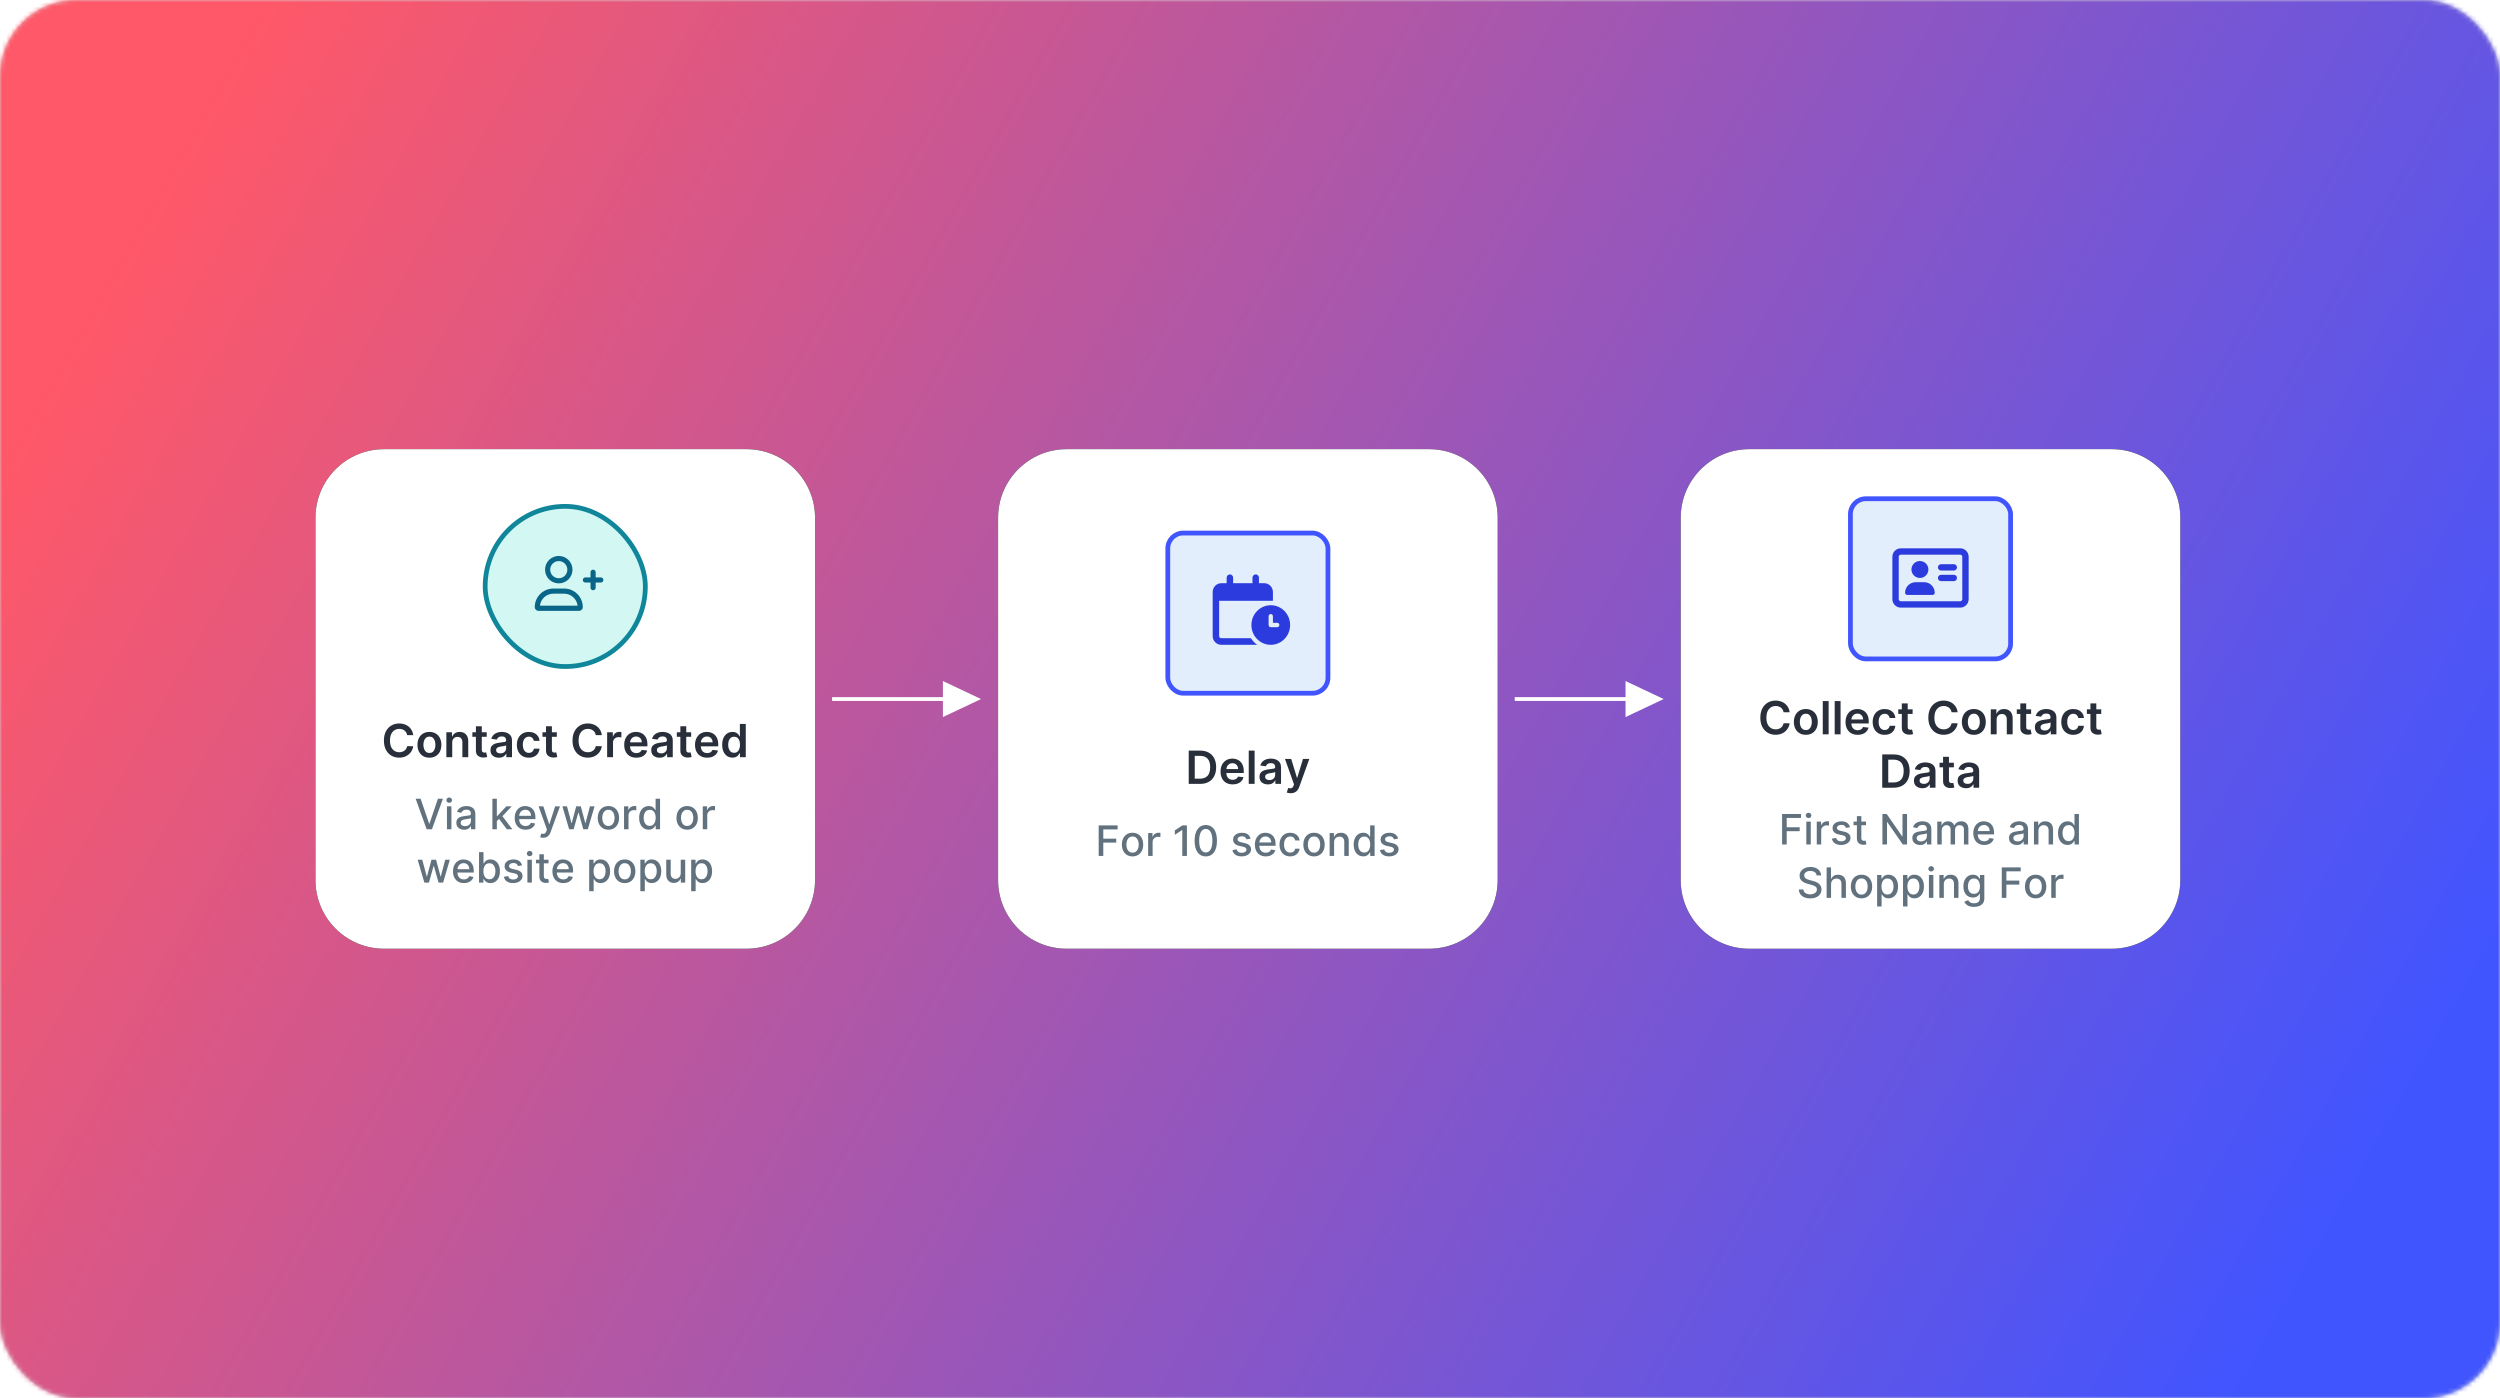 <?xml version="1.0" encoding="UTF-8"?>
<svg width="590px" height="330px" viewBox="0 0 590 330" version="1.1" xmlns="http://www.w3.org/2000/svg" xmlns:xlink="http://www.w3.org/1999/xlink">
    <title>workflow-1</title>
    <defs>
        <rect id="path-1" x="0" y="0" width="590" height="330" rx="18"></rect>
        <linearGradient x1="0%" y1="34.358%" x2="100%" y2="65.642%" id="linearGradient-3">
            <stop stop-color="#FF5868" offset="0%"></stop>
            <stop stop-color="#4155FF" offset="100%"></stop>
        </linearGradient>
        <path d="M16.65,0 L102.15,0 C111.097,0 118.35,7.253 118.35,16.2 L118.35,101.7 C118.35,110.647 111.097,117.9 102.15,117.9 L16.65,117.9 C7.703,117.9 0.45,110.647 0.45,101.7 L0.45,16.2 C0.45,7.253 7.703,3.55271368e-15 16.65,0 Z" id="path-4"></path>
        <filter x="-15.3%" y="-15.3%" width="130.5%" height="130.5%" filterUnits="objectBoundingBox" id="filter-5">
            <feOffset dx="0" dy="0" in="SourceAlpha" result="shadowOffsetOuter1"></feOffset>
            <feGaussianBlur stdDeviation="6" in="shadowOffsetOuter1" result="shadowBlurOuter1"></feGaussianBlur>
            <feColorMatrix values="0 0 0 0 0.161   0 0 0 0 0.184   0 0 0 0 0.227  0 0 0 0.147 0" type="matrix" in="shadowBlurOuter1"></feColorMatrix>
        </filter>
        <path d="M16.65,0 L102.15,0 C111.097,0 118.35,7.253 118.35,16.2 L118.35,101.7 C118.35,110.647 111.097,117.9 102.15,117.9 L16.65,117.9 C7.703,117.9 0.45,110.647 0.45,101.7 L0.45,16.2 C0.45,7.253 7.703,3.55271368e-15 16.65,0 Z" id="path-6"></path>
        <filter x="-15.3%" y="-15.3%" width="130.5%" height="130.5%" filterUnits="objectBoundingBox" id="filter-7">
            <feOffset dx="0" dy="0" in="SourceAlpha" result="shadowOffsetOuter1"></feOffset>
            <feGaussianBlur stdDeviation="6" in="shadowOffsetOuter1" result="shadowBlurOuter1"></feGaussianBlur>
            <feColorMatrix values="0 0 0 0 0.161   0 0 0 0 0.184   0 0 0 0 0.227  0 0 0 0.147 0" type="matrix" in="shadowBlurOuter1"></feColorMatrix>
        </filter>
        <path d="M16.65,0 L102.15,0 C111.097,0 118.35,7.253 118.35,16.2 L118.35,101.7 C118.35,110.647 111.097,117.9 102.15,117.9 L16.65,117.9 C7.703,117.9 0.45,110.647 0.45,101.7 L0.45,16.2 C0.45,7.253 7.703,3.55271368e-15 16.65,0 Z" id="path-8"></path>
        <filter x="-15.3%" y="-15.3%" width="130.5%" height="130.5%" filterUnits="objectBoundingBox" id="filter-9">
            <feOffset dx="0" dy="0" in="SourceAlpha" result="shadowOffsetOuter1"></feOffset>
            <feGaussianBlur stdDeviation="6" in="shadowOffsetOuter1" result="shadowBlurOuter1"></feGaussianBlur>
            <feColorMatrix values="0 0 0 0 0.161   0 0 0 0 0.184   0 0 0 0 0.227  0 0 0 0.147 0" type="matrix" in="shadowBlurOuter1"></feColorMatrix>
        </filter>
    </defs>
    <g id="workflow-1" stroke="none" stroke-width="1" fill="none" fill-rule="evenodd">
        <g id="Rectangle-Copy-7">
            <mask id="mask-2" fill="white">
                <use xlink:href="#path-1"></use>
            </mask>
            <use id="Mask" fill="#D8D8D8" xlink:href="#path-1"></use>
            <rect id="Rectangle" fill="url(#linearGradient-3)" mask="url(#mask-2)" x="0" y="0" width="590" height="330"></rect>
        </g>
        <g id="Group-25-Copy-8" transform="translate(74, 106)">
            <g id="Group-14-Copy-14" transform="translate(161.1, 0)">
                <g id="Rectangle">
                    <use fill="black" fill-opacity="1" filter="url(#filter-5)" xlink:href="#path-4"></use>
                    <use fill="#FFFFFF" fill-rule="evenodd" xlink:href="#path-4"></use>
                </g>
                <g id="Group-10-Copy-6" transform="translate(40.5, 19.8)">
                    <rect id="Rectangle" stroke="#4155FF" stroke-width="1.125" fill="#E2EEFB" x="0" y="0" width="37.8" height="37.8" rx="3.635"></rect>
                    <g id="calendar-clock-regular" transform="translate(10.592, 9.762)" fill="#2B3BDE" fill-rule="nonzero">
                        <path d="M4.062,0 C4.484,0 4.823,0.347 4.823,0.779 L4.823,2.077 L9.392,2.077 L9.392,0.779 C9.392,0.347 9.732,0 10.154,0 C10.576,0 10.915,0.347 10.915,0.779 L10.915,2.077 L12.185,2.077 C13.305,2.077 14.215,3.008 14.215,4.154 L14.215,4.673 L14.215,6.231 L13.708,6.231 L12.692,6.231 L9.138,6.231 L1.523,6.231 L1.523,14.538 C1.523,14.824 1.752,15.058 2.031,15.058 L9.027,15.058 C9.418,15.668 9.916,16.197 10.497,16.615 L2.031,16.615 C0.911,16.615 0,15.684 0,14.538 L0,6.231 L0,4.673 L0,4.154 C0,3.008 0.911,2.077 2.031,2.077 L3.3,2.077 L3.3,0.779 C3.3,0.347 3.64,0 4.062,0 Z M9.138,11.942 C9.138,9.361 11.184,7.269 13.708,7.269 C16.231,7.269 18.277,9.361 18.277,11.942 C18.277,14.523 16.231,16.615 13.708,16.615 C11.184,16.615 9.138,14.523 9.138,11.942 L9.138,11.942 Z M13.708,9.346 C13.428,9.346 13.2,9.58 13.2,9.865 L13.2,11.942 C13.2,12.228 13.428,12.462 13.708,12.462 L15.231,12.462 C15.51,12.462 15.738,12.228 15.738,11.942 C15.738,11.657 15.51,11.423 15.231,11.423 L14.215,11.423 L14.215,9.865 C14.215,9.58 13.987,9.346 13.708,9.346 Z" id="Shape"></path>
                    </g>
                </g>
                <path d="M48.1,79 C48.897,79 49.581,78.843 50.149,78.528 C50.718,78.214 51.154,77.763 51.457,77.174 C51.76,76.586 51.912,75.883 51.912,75.065 C51.912,74.249 51.761,73.549 51.459,72.963 C51.157,72.378 50.726,71.928 50.165,71.615 C49.604,71.302 48.933,71.145 48.153,71.145 L48.153,71.145 L45.438,71.145 L45.438,79 L48.1,79 Z M48.03,77.769 L46.861,77.769 L46.861,72.377 L48.073,72.377 C49.691,72.377 50.5,73.273 50.5,75.065 C50.5,76.868 49.677,77.769 48.03,77.769 L48.03,77.769 Z M55.808,79.115 C56.496,79.115 57.064,78.96 57.513,78.651 C57.962,78.342 58.248,77.931 58.37,77.42 L58.37,77.42 L57.074,77.274 C56.979,77.522 56.823,77.711 56.604,77.84 C56.386,77.969 56.127,78.034 55.827,78.034 C55.377,78.034 55.016,77.893 54.744,77.612 C54.472,77.33 54.332,76.938 54.324,76.434 L54.324,76.434 L58.428,76.434 L58.428,76.009 C58.428,75.318 58.304,74.754 58.058,74.315 C57.811,73.877 57.483,73.553 57.074,73.345 C56.665,73.137 56.219,73.032 55.735,73.032 C55.173,73.032 54.683,73.161 54.265,73.418 C53.847,73.675 53.523,74.033 53.292,74.492 C53.062,74.951 52.947,75.483 52.947,76.089 C52.947,76.705 53.062,77.24 53.292,77.692 C53.523,78.145 53.852,78.495 54.28,78.743 C54.708,78.991 55.218,79.115 55.808,79.115 Z M57.097,75.498 L54.328,75.498 C54.348,75.123 54.488,74.798 54.746,74.524 C55.004,74.251 55.34,74.114 55.755,74.114 C56.153,74.114 56.476,74.244 56.723,74.505 C56.97,74.766 57.094,75.097 57.097,75.498 L57.097,75.498 Z M60.99,79 L60.99,71.145 L59.601,71.145 L59.601,79 L60.99,79 Z M64.112,79.119 C64.574,79.119 64.947,79.026 65.23,78.841 C65.512,78.655 65.716,78.439 65.841,78.191 L65.841,78.191 L65.887,78.191 L65.887,79 L67.222,79 L67.222,75.057 C67.222,74.669 67.151,74.344 67.009,74.083 C66.867,73.822 66.679,73.615 66.445,73.462 C66.211,73.309 65.954,73.199 65.673,73.132 C65.391,73.066 65.11,73.032 64.829,73.032 C64.21,73.032 63.678,73.169 63.231,73.443 C62.785,73.716 62.485,74.122 62.332,74.659 L62.332,74.659 L63.628,74.843 C63.697,74.641 63.831,74.465 64.029,74.317 C64.227,74.169 64.496,74.095 64.836,74.095 C65.159,74.095 65.405,74.174 65.577,74.333 C65.748,74.491 65.834,74.715 65.834,75.004 L65.834,75.004 L65.834,75.027 C65.834,75.226 65.72,75.35 65.494,75.399 C65.268,75.447 64.895,75.5 64.376,75.556 C63.995,75.597 63.634,75.673 63.293,75.784 C62.951,75.895 62.674,76.073 62.461,76.317 C62.247,76.561 62.14,76.905 62.14,77.347 C62.14,77.925 62.328,78.365 62.704,78.666 C63.08,78.968 63.549,79.119 64.112,79.119 Z M64.472,78.099 C64.183,78.099 63.945,78.034 63.759,77.903 C63.572,77.773 63.479,77.58 63.479,77.324 C63.479,77.058 63.582,76.862 63.789,76.735 C63.997,76.609 64.255,76.524 64.564,76.48 C64.687,76.462 64.836,76.441 65.013,76.415 C65.189,76.389 65.356,76.358 65.513,76.321 C65.671,76.284 65.779,76.241 65.837,76.193 L65.837,76.193 L65.837,76.887 C65.837,77.214 65.715,77.498 65.469,77.738 C65.224,77.979 64.891,78.099 64.472,78.099 Z M69.485,81.198 C70.027,81.198 70.461,81.066 70.787,80.803 C71.113,80.539 71.359,80.176 71.525,79.713 L71.525,79.713 L73.891,73.117 L72.407,73.109 L71.046,77.558 L70.984,77.558 L69.627,73.109 L68.154,73.109 L70.29,79.123 L70.171,79.441 C70.038,79.766 69.87,79.957 69.665,80.014 C69.46,80.072 69.206,80.057 68.902,79.97 L68.902,79.97 L68.58,81.048 C68.674,81.089 68.801,81.124 68.961,81.153 C69.121,81.183 69.296,81.198 69.485,81.198 Z" id="Delay" fill="#292F3A" fill-rule="nonzero"></path>
                <path d="M25.276,96 L25.276,92.861 L28.334,92.861 L28.334,91.929 L25.276,91.929 L25.276,89.735 L28.654,89.735 L28.654,88.8 L24.189,88.8 L24.189,96 L25.276,96 Z M32.18,96.109 C32.689,96.109 33.131,95.993 33.507,95.761 C33.884,95.529 34.176,95.204 34.385,94.785 C34.593,94.367 34.697,93.88 34.697,93.325 C34.697,92.764 34.593,92.275 34.385,91.855 C34.176,91.436 33.884,91.11 33.507,90.878 C33.131,90.646 32.689,90.53 32.18,90.53 C31.674,90.53 31.232,90.646 30.855,90.878 C30.478,91.11 30.185,91.436 29.976,91.855 C29.767,92.275 29.663,92.764 29.663,93.325 C29.663,93.88 29.767,94.367 29.976,94.785 C30.185,95.204 30.478,95.529 30.855,95.761 C31.232,95.993 31.674,96.109 32.18,96.109 Z M32.184,95.227 C31.853,95.227 31.58,95.14 31.365,94.966 C31.149,94.793 30.988,94.562 30.883,94.272 C30.778,93.983 30.725,93.666 30.725,93.321 C30.725,92.977 30.778,92.659 30.883,92.368 C30.988,92.078 31.149,91.845 31.365,91.671 C31.58,91.496 31.853,91.409 32.184,91.409 C32.514,91.409 32.787,91.496 33.001,91.671 C33.216,91.845 33.375,92.078 33.479,92.368 C33.584,92.659 33.636,92.977 33.636,93.321 C33.636,93.666 33.584,93.983 33.479,94.272 C33.375,94.562 33.216,94.793 33.001,94.966 C32.787,95.14 32.514,95.227 32.184,95.227 Z M36.919,96 L36.919,92.702 C36.919,92.348 37.041,92.057 37.285,91.829 C37.529,91.6 37.837,91.486 38.21,91.486 C38.32,91.486 38.428,91.494 38.535,91.509 C38.641,91.524 38.716,91.537 38.758,91.549 L38.758,91.549 L38.758,90.544 C38.706,90.537 38.636,90.531 38.547,90.526 C38.458,90.521 38.379,90.519 38.312,90.519 C37.995,90.519 37.712,90.603 37.462,90.771 C37.213,90.938 37.039,91.167 36.94,91.458 L36.94,91.458 L36.884,91.458 L36.884,90.6 L35.868,90.6 L35.868,96 L36.919,96 Z M45.012,96 L45.012,88.8 L43.954,88.8 L42.158,89.974 L42.158,91.015 L43.88,89.89 L43.922,89.89 L43.922,96 L45.012,96 Z M49.467,96.12 C50.299,96.12 50.946,95.795 51.409,95.146 C51.872,94.496 52.103,93.582 52.103,92.404 C52.103,91.232 51.87,90.322 51.404,89.674 C50.937,89.026 50.292,88.702 49.467,88.702 C48.642,88.702 47.996,89.026 47.529,89.674 C47.063,90.322 46.829,91.232 46.826,92.404 C46.826,93.58 47.058,94.493 47.522,95.142 C47.987,95.791 48.635,96.117 49.467,96.12 Z M49.467,95.181 C48.979,95.181 48.597,94.943 48.321,94.467 C48.044,93.991 47.906,93.304 47.906,92.404 C47.908,91.506 48.047,90.818 48.324,90.34 C48.601,89.862 48.981,89.623 49.467,89.623 C49.949,89.623 50.33,89.862 50.607,90.34 C50.885,90.818 51.024,91.506 51.024,92.404 C51.024,93.304 50.886,93.991 50.609,94.467 C50.333,94.943 49.952,95.181 49.467,95.181 Z M57.936,96.109 C58.372,96.109 58.755,96.037 59.087,95.895 C59.419,95.752 59.678,95.555 59.864,95.304 C60.05,95.053 60.144,94.765 60.144,94.439 C60.144,93.691 59.651,93.204 58.667,92.977 L58.667,92.977 L57.809,92.78 C57.512,92.709 57.295,92.62 57.161,92.511 C57.026,92.402 56.96,92.256 56.962,92.073 C56.96,91.864 57.059,91.694 57.259,91.562 C57.459,91.429 57.708,91.363 58.006,91.363 C58.334,91.363 58.581,91.438 58.746,91.59 C58.911,91.741 59.024,91.907 59.085,92.087 L59.085,92.087 L60.038,91.918 C59.93,91.499 59.709,91.162 59.374,90.909 C59.038,90.656 58.579,90.53 57.996,90.53 C57.59,90.53 57.23,90.596 56.916,90.73 C56.602,90.864 56.356,91.051 56.178,91.291 C56,91.531 55.911,91.811 55.911,92.129 C55.911,92.511 56.03,92.829 56.269,93.082 C56.508,93.335 56.881,93.518 57.387,93.63 L57.387,93.63 L58.301,93.831 C58.81,93.943 59.064,94.172 59.064,94.516 C59.064,94.725 58.961,94.901 58.755,95.046 C58.549,95.19 58.273,95.262 57.929,95.262 C57.282,95.262 56.895,94.995 56.769,94.46 L56.769,94.46 L55.753,94.615 C55.842,95.093 56.076,95.462 56.456,95.721 C56.835,95.979 57.329,96.109 57.936,96.109 Z M63.624,96.109 C64.212,96.109 64.704,95.975 65.101,95.708 C65.497,95.441 65.754,95.088 65.874,94.65 L65.874,94.65 L64.879,94.471 C64.785,94.726 64.629,94.918 64.412,95.047 C64.194,95.176 63.935,95.241 63.635,95.241 C63.185,95.241 62.82,95.1 62.541,94.819 C62.262,94.537 62.116,94.137 62.102,93.616 L62.102,93.616 L65.941,93.616 L65.941,93.244 C65.941,92.592 65.827,92.068 65.598,91.671 C65.37,91.273 65.073,90.984 64.709,90.802 C64.344,90.621 63.958,90.53 63.55,90.53 C63.049,90.53 62.611,90.648 62.237,90.885 C61.863,91.121 61.573,91.451 61.365,91.873 C61.158,92.295 61.054,92.782 61.054,93.335 C61.054,93.893 61.158,94.38 61.365,94.796 C61.573,95.212 61.869,95.535 62.253,95.764 C62.637,95.994 63.094,96.109 63.624,96.109 Z M64.911,92.829 L62.105,92.829 C62.119,92.573 62.188,92.337 62.311,92.121 C62.434,91.904 62.602,91.729 62.814,91.597 C63.026,91.464 63.274,91.398 63.557,91.398 C63.965,91.398 64.292,91.533 64.538,91.804 C64.784,92.075 64.908,92.416 64.911,92.829 L64.911,92.829 Z M69.386,96.109 C69.813,96.109 70.185,96.03 70.502,95.873 C70.82,95.716 71.074,95.501 71.263,95.227 C71.453,94.952 71.567,94.641 71.604,94.291 L71.604,94.291 L70.581,94.291 C70.516,94.582 70.376,94.809 70.163,94.973 C69.95,95.138 69.693,95.22 69.393,95.22 C68.948,95.22 68.593,95.047 68.328,94.701 C68.063,94.355 67.931,93.888 67.931,93.3 C67.931,92.721 68.065,92.262 68.333,91.924 C68.602,91.585 68.955,91.416 69.393,91.416 C69.728,91.416 69.996,91.507 70.196,91.69 C70.397,91.873 70.525,92.091 70.581,92.344 L70.581,92.344 L71.604,92.344 C71.567,91.98 71.449,91.663 71.251,91.391 C71.053,91.119 70.794,90.908 70.472,90.756 C70.151,90.605 69.786,90.53 69.376,90.53 C68.869,90.53 68.428,90.648 68.052,90.885 C67.676,91.121 67.385,91.45 67.178,91.869 C66.972,92.289 66.869,92.774 66.869,93.325 C66.869,93.866 66.97,94.346 67.171,94.766 C67.373,95.186 67.662,95.514 68.038,95.752 C68.414,95.99 68.863,96.109 69.386,96.109 Z M75.008,96.109 C75.516,96.109 75.959,95.993 76.335,95.761 C76.711,95.529 77.003,95.204 77.212,94.785 C77.421,94.367 77.525,93.88 77.525,93.325 C77.525,92.764 77.421,92.275 77.212,91.855 C77.003,91.436 76.711,91.11 76.335,90.878 C75.959,90.646 75.516,90.53 75.008,90.53 C74.501,90.53 74.06,90.646 73.682,90.878 C73.305,91.11 73.012,91.436 72.803,91.855 C72.595,92.275 72.49,92.764 72.49,93.325 C72.49,93.88 72.595,94.367 72.803,94.785 C73.012,95.204 73.305,95.529 73.682,95.761 C74.06,95.993 74.501,96.109 75.008,96.109 Z M75.011,95.227 C74.681,95.227 74.408,95.14 74.192,94.966 C73.976,94.793 73.816,94.562 73.71,94.272 C73.605,93.983 73.552,93.666 73.552,93.321 C73.552,92.977 73.605,92.659 73.71,92.368 C73.816,92.078 73.976,91.845 74.192,91.671 C74.408,91.496 74.681,91.409 75.011,91.409 C75.342,91.409 75.614,91.496 75.829,91.671 C76.043,91.845 76.202,92.078 76.307,92.368 C76.411,92.659 76.463,92.977 76.463,93.321 C76.463,93.666 76.411,93.983 76.307,94.272 C76.202,94.562 76.043,94.793 75.829,94.966 C75.614,95.14 75.342,95.227 75.011,95.227 Z M79.747,96 L79.747,92.794 C79.747,92.362 79.865,92.029 80.102,91.794 C80.338,91.558 80.64,91.44 81.005,91.44 C81.362,91.44 81.642,91.551 81.846,91.772 C82.049,91.994 82.151,92.3 82.151,92.692 L82.151,92.692 L82.151,96 L83.203,96 L83.203,92.565 C83.203,91.897 83.034,91.391 82.698,91.046 C82.362,90.702 81.917,90.53 81.364,90.53 C80.958,90.53 80.623,90.616 80.357,90.79 C80.091,90.963 79.896,91.193 79.771,91.479 L79.771,91.479 L79.704,91.479 L79.704,90.6 L78.696,90.6 L78.696,96 L79.747,96 Z M86.63,96.105 C86.958,96.105 87.226,96.05 87.432,95.94 C87.638,95.83 87.8,95.701 87.919,95.554 C88.037,95.406 88.128,95.275 88.191,95.16 L88.191,95.16 L88.279,95.16 L88.279,96 L89.306,96 L89.306,88.8 L88.254,88.8 L88.254,91.475 L88.191,91.475 C88.128,91.363 88.039,91.233 87.926,91.085 C87.812,90.938 87.653,90.808 87.448,90.697 C87.243,90.585 86.972,90.53 86.637,90.53 C86.204,90.53 85.816,90.64 85.474,90.86 C85.131,91.08 84.862,91.398 84.667,91.813 C84.471,92.228 84.373,92.727 84.373,93.311 C84.373,93.892 84.471,94.392 84.665,94.81 C84.86,95.228 85.127,95.549 85.467,95.771 C85.806,95.994 86.194,96.105 86.63,96.105 Z M86.862,95.209 C86.551,95.209 86.289,95.125 86.077,94.958 C85.864,94.79 85.704,94.562 85.597,94.274 C85.489,93.986 85.435,93.661 85.435,93.3 C85.435,92.941 85.488,92.621 85.595,92.338 C85.702,92.056 85.86,91.833 86.071,91.669 C86.282,91.505 86.546,91.423 86.862,91.423 C87.322,91.423 87.671,91.594 87.912,91.938 C88.152,92.281 88.272,92.735 88.272,93.3 C88.272,93.867 88.151,94.327 87.908,94.68 C87.666,95.033 87.317,95.209 86.862,95.209 Z M92.747,96.109 C93.183,96.109 93.567,96.037 93.899,95.895 C94.23,95.752 94.489,95.555 94.676,95.304 C94.862,95.053 94.955,94.765 94.955,94.439 C94.955,93.691 94.463,93.204 93.479,92.977 L93.479,92.977 L92.621,92.78 C92.323,92.709 92.107,92.62 91.972,92.511 C91.838,92.402 91.771,92.256 91.774,92.073 C91.771,91.864 91.87,91.694 92.071,91.562 C92.271,91.429 92.52,91.363 92.818,91.363 C93.146,91.363 93.393,91.438 93.558,91.59 C93.723,91.741 93.836,91.907 93.897,92.087 L93.897,92.087 L94.85,91.918 C94.742,91.499 94.521,91.162 94.185,90.909 C93.85,90.656 93.391,90.53 92.807,90.53 C92.402,90.53 92.042,90.596 91.728,90.73 C91.414,90.864 91.168,91.051 90.99,91.291 C90.812,91.531 90.722,91.811 90.722,92.129 C90.722,92.511 90.842,92.829 91.081,93.082 C91.32,93.335 91.693,93.518 92.199,93.63 L92.199,93.63 L93.113,93.831 C93.622,93.943 93.876,94.172 93.876,94.516 C93.876,94.725 93.773,94.901 93.567,95.046 C93.36,95.19 93.085,95.262 92.74,95.262 C92.094,95.262 91.707,94.995 91.58,94.46 L91.58,94.46 L90.564,94.615 C90.653,95.093 90.888,95.462 91.267,95.721 C91.647,95.979 92.14,96.109 92.747,96.109 Z" id="For10seconds" fill="#61717E" fill-rule="nonzero"></path>
            </g>
            <g id="Group-14-Copy-15" transform="translate(322.2, 0)">
                <g id="Rectangle">
                    <use fill="black" fill-opacity="1" filter="url(#filter-7)" xlink:href="#path-6"></use>
                    <use fill="#FFFFFF" fill-rule="evenodd" xlink:href="#path-6"></use>
                </g>
                <g id="Group-10-Copy-6" transform="translate(40.5, 11.7)">
                    <rect id="Rectangle" stroke="#4155FF" stroke-width="1.125" fill="#E2EEFB" x="0" y="0" width="37.8" height="37.8" rx="3.635"></rect>
                    <g id="address-card-regular" transform="translate(9.9, 11.7)" fill="#2B3BDE" fill-rule="nonzero">
                        <path d="M6.5,7 C7.605,7 8.5,6.105 8.5,5 C8.5,3.895 7.605,3 6.5,3 C5.395,3 4.5,3.895 4.5,5 C4.5,6.103 5.397,7 6.5,7 Z M14.5,6.25 L11.5,6.25 C11.086,6.25 10.75,6.586 10.75,7 C10.75,7.414 11.086,7.75 11.5,7.75 L14.5,7.75 C14.914,7.75 15.25,7.414 15.25,7 C15.25,6.586 14.916,6.25 14.5,6.25 Z M7.5,8 L5.5,8 C4.119,8 3,9.119 3,10.5 C3,10.775 3.225,11 3.5,11 L9.5,11 C9.776,11 10,10.776 10,10.5 C10,9.119 8.881,8 7.5,8 Z M14.5,3.75 L11.5,3.75 C11.086,3.75 10.75,4.086 10.75,4.5 C10.75,4.914 11.086,5.25 11.5,5.25 L14.5,5.25 C14.914,5.25 15.25,4.914 15.25,4.5 C15.25,4.086 14.916,3.75 14.5,3.75 Z M16,0 L2,0 C0.895,0 0,0.895 0,2 L0,12 C0,13.105 0.895,14 2,14 L16,14 C17.105,14 18,13.105 18,12 L18,2 C18,0.895 17.103,0 16,0 Z M16.5,12 C16.5,12.276 16.276,12.5 16,12.5 L2,12.5 C1.724,12.5 1.5,12.276 1.5,12 L1.5,2 C1.5,1.724 1.724,1.5 2,1.5 L16,1.5 C16.276,1.5 16.5,1.724 16.5,2 L16.5,12 Z" id="Shape"></path>
                    </g>
                </g>
                <path d="M22.833,67.407 C23.457,67.407 24.005,67.286 24.476,67.043 C24.948,66.8 25.328,66.474 25.617,66.065 C25.906,65.656 26.087,65.201 26.158,64.7 L26.158,64.7 L24.724,64.692 C24.634,65.152 24.418,65.507 24.074,65.756 C23.73,66.006 23.323,66.13 22.852,66.13 C22.216,66.13 21.692,65.896 21.282,65.426 C20.871,64.957 20.666,64.273 20.666,63.373 C20.666,62.486 20.871,61.804 21.28,61.329 C21.689,60.853 22.214,60.615 22.856,60.615 C23.334,60.615 23.745,60.744 24.087,61.003 C24.43,61.261 24.642,61.625 24.724,62.096 L24.724,62.096 L26.158,62.096 C26.079,61.513 25.886,61.016 25.579,60.606 C25.272,60.195 24.883,59.881 24.411,59.664 C23.939,59.447 23.413,59.338 22.833,59.338 C22.15,59.338 21.537,59.498 20.994,59.817 C20.451,60.137 20.022,60.598 19.707,61.2 C19.393,61.802 19.236,62.526 19.236,63.373 C19.236,64.216 19.392,64.939 19.703,65.542 C20.015,66.144 20.442,66.605 20.984,66.926 C21.526,67.247 22.143,67.407 22.833,67.407 Z M29.974,67.415 C30.55,67.415 31.049,67.288 31.472,67.035 C31.895,66.782 32.222,66.427 32.452,65.971 C32.682,65.515 32.797,64.984 32.797,64.378 C32.797,63.769 32.682,63.237 32.452,62.78 C32.222,62.324 31.895,61.968 31.472,61.714 C31.049,61.46 30.55,61.332 29.974,61.332 C29.399,61.332 28.9,61.46 28.478,61.714 C28.057,61.968 27.73,62.324 27.499,62.78 C27.267,63.237 27.151,63.769 27.151,64.378 C27.151,64.984 27.267,65.515 27.499,65.971 C27.73,66.427 28.057,66.782 28.478,67.035 C28.9,67.288 29.399,67.415 29.974,67.415 Z M29.982,66.303 C29.665,66.303 29.401,66.217 29.19,66.046 C28.979,65.875 28.821,65.643 28.716,65.35 C28.611,65.057 28.559,64.732 28.559,64.374 C28.559,64.013 28.611,63.687 28.716,63.394 C28.821,63.101 28.979,62.868 29.19,62.694 C29.401,62.52 29.665,62.433 29.982,62.433 C30.296,62.433 30.558,62.52 30.766,62.694 C30.975,62.868 31.131,63.101 31.234,63.394 C31.338,63.687 31.389,64.013 31.389,64.374 C31.389,64.732 31.338,65.057 31.234,65.35 C31.131,65.643 30.975,65.875 30.766,66.046 C30.558,66.217 30.296,66.303 29.982,66.303 Z M35.359,67.3 L35.359,59.445 L33.971,59.445 L33.971,67.3 L35.359,67.3 Z M38.174,67.3 L38.174,59.445 L36.786,59.445 L36.786,67.3 L38.174,67.3 Z M42.209,67.415 C42.896,67.415 43.465,67.26 43.913,66.951 C44.362,66.642 44.648,66.231 44.771,65.72 L44.771,65.72 L43.474,65.574 C43.38,65.822 43.223,66.011 43.004,66.14 C42.786,66.269 42.527,66.334 42.228,66.334 C41.778,66.334 41.417,66.193 41.144,65.912 C40.872,65.63 40.732,65.238 40.724,64.734 L40.724,64.734 L44.828,64.734 L44.828,64.309 C44.828,63.618 44.705,63.054 44.458,62.615 C44.211,62.177 43.883,61.853 43.474,61.645 C43.065,61.437 42.619,61.332 42.136,61.332 C41.573,61.332 41.083,61.461 40.665,61.718 C40.247,61.975 39.923,62.333 39.693,62.792 C39.463,63.251 39.348,63.783 39.348,64.389 C39.348,65.005 39.463,65.54 39.693,65.992 C39.923,66.445 40.252,66.795 40.68,67.043 C41.109,67.291 41.618,67.415 42.209,67.415 Z M43.497,63.798 L40.728,63.798 C40.749,63.423 40.888,63.098 41.146,62.824 C41.404,62.551 41.741,62.414 42.155,62.414 C42.554,62.414 42.877,62.544 43.123,62.805 C43.37,63.066 43.495,63.397 43.497,63.798 L43.497,63.798 Z M48.571,67.415 C49.065,67.415 49.494,67.324 49.86,67.143 C50.225,66.961 50.514,66.711 50.727,66.391 C50.939,66.071 51.062,65.703 51.095,65.287 L51.095,65.287 L49.768,65.287 C49.709,65.604 49.573,65.849 49.359,66.023 C49.146,66.197 48.887,66.284 48.583,66.284 C48.151,66.284 47.805,66.112 47.545,65.77 C47.286,65.427 47.156,64.955 47.156,64.355 C47.156,63.759 47.287,63.293 47.549,62.957 C47.811,62.62 48.156,62.452 48.583,62.452 C48.918,62.452 49.186,62.548 49.386,62.738 C49.587,62.928 49.714,63.166 49.768,63.449 L49.768,63.449 L51.095,63.449 C51.064,63.022 50.939,62.65 50.719,62.333 C50.499,62.016 50.205,61.77 49.837,61.595 C49.469,61.42 49.044,61.332 48.564,61.332 C47.988,61.332 47.49,61.462 47.07,61.72 C46.649,61.978 46.324,62.335 46.094,62.792 C45.864,63.248 45.749,63.777 45.749,64.378 C45.749,64.971 45.862,65.496 46.088,65.954 C46.314,66.412 46.638,66.769 47.06,67.028 C47.482,67.286 47.986,67.415 48.571,67.415 Z M54.47,67.381 C54.667,67.375 54.834,67.358 54.97,67.327 C55.107,67.296 55.213,67.268 55.287,67.242 L55.287,67.242 L55.053,66.157 C55.014,66.167 54.959,66.179 54.886,66.192 C54.813,66.204 54.733,66.211 54.646,66.211 C54.472,66.211 54.324,66.167 54.201,66.078 C54.079,65.99 54.017,65.807 54.017,65.528 L54.017,65.528 L54.017,62.483 L55.179,62.483 L55.179,61.409 L54.017,61.409 L54.017,59.998 L52.629,59.998 L52.629,61.409 L51.793,61.409 L51.793,62.483 L52.629,62.483 L52.629,65.758 C52.626,66.313 52.802,66.726 53.156,66.997 C53.51,67.268 53.948,67.396 54.47,67.381 Z M62.482,67.407 C63.105,67.407 63.653,67.286 64.125,67.043 C64.597,66.8 64.977,66.474 65.266,66.065 C65.555,65.656 65.735,65.201 65.807,64.7 L65.807,64.7 L64.372,64.692 C64.283,65.152 64.066,65.507 63.722,65.756 C63.378,66.006 62.971,66.13 62.501,66.13 C61.864,66.13 61.341,65.896 60.93,65.426 C60.52,64.957 60.315,64.273 60.315,63.373 C60.315,62.486 60.519,61.804 60.928,61.329 C61.337,60.853 61.863,60.615 62.505,60.615 C62.983,60.615 63.393,60.744 63.736,61.003 C64.078,61.261 64.291,61.625 64.372,62.096 L64.372,62.096 L65.807,62.096 C65.727,61.513 65.534,61.016 65.228,60.606 C64.921,60.195 64.532,59.881 64.06,59.664 C63.588,59.447 63.062,59.338 62.482,59.338 C61.799,59.338 61.186,59.498 60.643,59.817 C60.099,60.137 59.67,60.598 59.356,61.2 C59.041,61.802 58.884,62.526 58.884,63.373 C58.884,64.216 59.04,64.939 59.352,65.542 C59.664,66.144 60.091,66.605 60.633,66.926 C61.175,67.247 61.791,67.407 62.482,67.407 Z M69.623,67.415 C70.198,67.415 70.697,67.288 71.12,67.035 C71.544,66.782 71.87,66.427 72.1,65.971 C72.33,65.515 72.446,64.984 72.446,64.378 C72.446,63.769 72.33,63.237 72.1,62.78 C71.87,62.324 71.544,61.968 71.12,61.714 C70.697,61.46 70.198,61.332 69.623,61.332 C69.048,61.332 68.549,61.46 68.127,61.714 C67.705,61.968 67.379,62.324 67.147,62.78 C66.916,63.237 66.8,63.769 66.8,64.378 C66.8,64.984 66.916,65.515 67.147,65.971 C67.379,66.427 67.705,66.782 68.127,67.035 C68.549,67.288 69.048,67.415 69.623,67.415 Z M69.63,66.303 C69.313,66.303 69.049,66.217 68.838,66.046 C68.628,65.875 68.47,65.643 68.365,65.35 C68.26,65.057 68.208,64.732 68.208,64.374 C68.208,64.013 68.26,63.687 68.365,63.394 C68.47,63.101 68.628,62.868 68.838,62.694 C69.049,62.52 69.313,62.433 69.63,62.433 C69.945,62.433 70.206,62.52 70.415,62.694 C70.623,62.868 70.779,63.101 70.883,63.394 C70.986,63.687 71.038,64.013 71.038,64.374 C71.038,64.732 70.986,65.057 70.883,65.35 C70.779,65.643 70.623,65.875 70.415,66.046 C70.206,66.217 69.945,66.303 69.63,66.303 Z M75.007,67.3 L75.007,63.848 C75.007,63.421 75.124,63.091 75.356,62.857 C75.589,62.623 75.888,62.506 76.254,62.506 C76.612,62.506 76.892,62.617 77.096,62.84 C77.299,63.062 77.401,63.37 77.401,63.764 L77.401,63.764 L77.401,67.3 L78.789,67.3 L78.789,63.549 C78.792,62.843 78.608,62.298 78.239,61.912 C77.869,61.525 77.38,61.332 76.772,61.332 C76.332,61.332 75.963,61.43 75.665,61.626 C75.367,61.821 75.151,62.083 75.015,62.41 L75.015,62.41 L74.946,62.41 L74.946,61.409 L73.619,61.409 L73.619,67.3 L75.007,67.3 Z M82.436,67.381 C82.633,67.375 82.8,67.358 82.937,67.327 C83.074,67.296 83.179,67.268 83.253,67.242 L83.253,67.242 L83.019,66.157 C82.981,66.167 82.925,66.179 82.852,66.192 C82.78,66.204 82.7,66.211 82.613,66.211 C82.439,66.211 82.291,66.167 82.168,66.078 C82.045,65.99 81.984,65.807 81.984,65.528 L81.984,65.528 L81.984,62.483 L83.146,62.483 L83.146,61.409 L81.984,61.409 L81.984,59.998 L80.595,59.998 L80.595,61.409 L79.759,61.409 L79.759,62.483 L80.595,62.483 L80.595,65.758 C80.593,66.313 80.769,66.726 81.123,66.997 C81.477,67.268 81.915,67.396 82.436,67.381 Z M86.003,67.419 C86.466,67.419 86.838,67.326 87.121,67.141 C87.404,66.955 87.607,66.739 87.733,66.491 L87.733,66.491 L87.779,66.491 L87.779,67.3 L89.113,67.3 L89.113,63.357 C89.113,62.969 89.042,62.644 88.901,62.383 C88.759,62.122 88.571,61.915 88.337,61.762 C88.103,61.609 87.845,61.499 87.564,61.432 C87.283,61.366 87.001,61.332 86.72,61.332 C86.101,61.332 85.569,61.469 85.123,61.743 C84.677,62.016 84.377,62.422 84.224,62.959 L84.224,62.959 L85.52,63.143 C85.589,62.941 85.722,62.765 85.921,62.617 C86.119,62.469 86.388,62.395 86.728,62.395 C87.05,62.395 87.297,62.474 87.468,62.633 C87.639,62.791 87.725,63.015 87.725,63.304 L87.725,63.304 L87.725,63.327 C87.725,63.526 87.612,63.65 87.386,63.699 C87.159,63.747 86.787,63.8 86.268,63.856 C85.887,63.897 85.526,63.973 85.184,64.084 C84.843,64.195 84.565,64.373 84.352,64.617 C84.138,64.861 84.032,65.205 84.032,65.647 C84.032,66.225 84.22,66.665 84.596,66.966 C84.971,67.268 85.441,67.419 86.003,67.419 Z M86.364,66.399 C86.075,66.399 85.837,66.334 85.65,66.203 C85.464,66.073 85.37,65.88 85.37,65.624 C85.37,65.358 85.474,65.162 85.681,65.035 C85.888,64.909 86.146,64.824 86.456,64.78 C86.578,64.762 86.728,64.741 86.904,64.715 C87.081,64.689 87.248,64.658 87.405,64.621 C87.562,64.584 87.67,64.541 87.729,64.493 L87.729,64.493 L87.729,65.187 C87.729,65.514 87.606,65.798 87.361,66.038 C87.115,66.279 86.783,66.399 86.364,66.399 Z M93.083,67.415 C93.576,67.415 94.006,67.324 94.372,67.143 C94.737,66.961 95.026,66.711 95.238,66.391 C95.45,66.071 95.573,65.703 95.606,65.287 L95.606,65.287 L94.279,65.287 C94.221,65.604 94.085,65.849 93.871,66.023 C93.658,66.197 93.399,66.284 93.094,66.284 C92.662,66.284 92.316,66.112 92.057,65.77 C91.797,65.427 91.668,64.955 91.668,64.355 C91.668,63.759 91.799,63.293 92.061,62.957 C92.323,62.62 92.667,62.452 93.094,62.452 C93.429,62.452 93.697,62.548 93.898,62.738 C94.099,62.928 94.226,63.166 94.279,63.449 L94.279,63.449 L95.606,63.449 C95.576,63.022 95.45,62.65 95.231,62.333 C95.011,62.016 94.717,61.77 94.349,61.595 C93.98,61.42 93.556,61.332 93.075,61.332 C92.5,61.332 92.002,61.462 91.581,61.72 C91.161,61.978 90.835,62.335 90.605,62.792 C90.375,63.248 90.26,63.777 90.26,64.378 C90.26,64.971 90.373,65.496 90.6,65.954 C90.826,66.412 91.15,66.769 91.572,67.028 C91.994,67.286 92.497,67.415 93.083,67.415 Z M98.981,67.381 C99.178,67.375 99.345,67.358 99.482,67.327 C99.619,67.296 99.724,67.268 99.798,67.242 L99.798,67.242 L99.564,66.157 C99.526,66.167 99.47,66.179 99.398,66.192 C99.325,66.204 99.245,66.211 99.158,66.211 C98.984,66.211 98.836,66.167 98.713,66.078 C98.59,65.99 98.529,65.807 98.529,65.528 L98.529,65.528 L98.529,62.483 L99.691,62.483 L99.691,61.409 L98.529,61.409 L98.529,59.998 L97.141,59.998 L97.141,61.409 L96.304,61.409 L96.304,62.483 L97.141,62.483 L97.141,65.758 C97.138,66.313 97.314,66.726 97.668,66.997 C98.022,67.268 98.46,67.396 98.981,67.381 Z M50.667,79.9 C51.465,79.9 52.148,79.743 52.717,79.428 C53.286,79.114 53.722,78.662 54.025,78.074 C54.328,77.486 54.479,76.783 54.479,75.965 C54.479,75.149 54.329,74.449 54.027,73.863 C53.725,73.278 53.294,72.828 52.732,72.515 C52.171,72.202 51.501,72.045 50.721,72.045 L50.721,72.045 L48.006,72.045 L48.006,79.9 L50.667,79.9 Z M50.598,78.669 L49.428,78.669 L49.428,73.277 L50.64,73.277 C52.259,73.277 53.068,74.173 53.068,75.965 C53.068,77.768 52.245,78.669 50.598,78.669 L50.598,78.669 Z M57.463,80.019 C57.926,80.019 58.299,79.926 58.581,79.741 C58.864,79.555 59.068,79.339 59.193,79.091 L59.193,79.091 L59.239,79.091 L59.239,79.9 L60.574,79.9 L60.574,75.957 C60.574,75.569 60.503,75.244 60.361,74.983 C60.219,74.722 60.031,74.515 59.797,74.362 C59.563,74.209 59.305,74.099 59.024,74.032 C58.743,73.966 58.462,73.932 58.18,73.932 C57.562,73.932 57.029,74.069 56.583,74.343 C56.137,74.616 55.837,75.022 55.684,75.559 L55.684,75.559 L56.98,75.743 C57.049,75.541 57.183,75.365 57.381,75.217 C57.579,75.069 57.848,74.995 58.188,74.995 C58.51,74.995 58.757,75.074 58.928,75.233 C59.1,75.391 59.185,75.615 59.185,75.904 L59.185,75.904 L59.185,75.927 C59.185,76.126 59.072,76.25 58.846,76.299 C58.62,76.347 58.247,76.4 57.728,76.456 C57.347,76.497 56.986,76.573 56.644,76.684 C56.303,76.795 56.026,76.973 55.812,77.217 C55.599,77.461 55.492,77.805 55.492,78.247 C55.492,78.825 55.68,79.265 56.056,79.566 C56.432,79.868 56.901,80.019 57.463,80.019 Z M57.824,78.999 C57.535,78.999 57.297,78.934 57.11,78.803 C56.924,78.673 56.83,78.48 56.83,78.224 C56.83,77.958 56.934,77.762 57.141,77.635 C57.348,77.509 57.606,77.424 57.916,77.38 C58.038,77.362 58.188,77.341 58.364,77.315 C58.541,77.289 58.708,77.258 58.865,77.221 C59.022,77.184 59.13,77.141 59.189,77.093 L59.189,77.093 L59.189,77.787 C59.189,78.114 59.066,78.398 58.821,78.638 C58.575,78.879 58.243,78.999 57.824,78.999 Z M64.206,79.981 C64.402,79.975 64.569,79.958 64.706,79.927 C64.843,79.896 64.948,79.868 65.022,79.842 L65.022,79.842 L64.788,78.757 C64.75,78.767 64.695,78.779 64.622,78.792 C64.549,78.804 64.469,78.811 64.382,78.811 C64.208,78.811 64.06,78.767 63.937,78.678 C63.814,78.59 63.753,78.407 63.753,78.128 L63.753,78.128 L63.753,75.083 L64.915,75.083 L64.915,74.009 L63.753,74.009 L63.753,72.598 L62.365,72.598 L62.365,74.009 L61.529,74.009 L61.529,75.083 L62.365,75.083 L62.365,78.358 C62.362,78.913 62.538,79.326 62.892,79.597 C63.246,79.868 63.684,79.996 64.206,79.981 Z M67.772,80.019 C68.235,80.019 68.608,79.926 68.89,79.741 C69.173,79.555 69.377,79.339 69.502,79.091 L69.502,79.091 L69.548,79.091 L69.548,79.9 L70.883,79.9 L70.883,75.957 C70.883,75.569 70.812,75.244 70.67,74.983 C70.528,74.722 70.34,74.515 70.106,74.362 C69.872,74.209 69.614,74.099 69.333,74.032 C69.052,73.966 68.771,73.932 68.489,73.932 C67.871,73.932 67.338,74.069 66.892,74.343 C66.446,74.616 66.146,75.022 65.993,75.559 L65.993,75.559 L67.289,75.743 C67.358,75.541 67.492,75.365 67.69,75.217 C67.888,75.069 68.157,74.995 68.497,74.995 C68.819,74.995 69.066,75.074 69.237,75.233 C69.409,75.391 69.494,75.615 69.494,75.904 L69.494,75.904 L69.494,75.927 C69.494,76.126 69.381,76.25 69.155,76.299 C68.929,76.347 68.556,76.4 68.037,76.456 C67.656,76.497 67.295,76.573 66.953,76.684 C66.612,76.795 66.335,76.973 66.121,77.217 C65.908,77.461 65.801,77.805 65.801,78.247 C65.801,78.825 65.989,79.265 66.365,79.566 C66.741,79.868 67.21,80.019 67.772,80.019 Z M68.133,78.999 C67.844,78.999 67.606,78.934 67.419,78.803 C67.233,78.673 67.139,78.48 67.139,78.224 C67.139,77.958 67.243,77.762 67.45,77.635 C67.657,77.509 67.915,77.424 68.225,77.38 C68.348,77.362 68.497,77.341 68.674,77.315 C68.85,77.289 69.017,77.258 69.174,77.221 C69.331,77.184 69.439,77.141 69.498,77.093 L69.498,77.093 L69.498,77.787 C69.498,78.114 69.375,78.398 69.13,78.638 C68.885,78.879 68.552,78.999 68.133,78.999 Z" id="CollectContactData" fill="#292F3A" fill-rule="nonzero"></path>
                <path d="M25.46,93.3 L25.46,90.161 L28.519,90.161 L28.519,89.229 L25.46,89.229 L25.46,87.035 L28.839,87.035 L28.839,86.1 L24.374,86.1 L24.374,93.3 L25.46,93.3 Z M30.621,87.067 C30.802,87.067 30.957,87.005 31.089,86.882 C31.22,86.759 31.286,86.612 31.286,86.441 C31.286,86.268 31.22,86.119 31.089,85.996 C30.957,85.873 30.802,85.812 30.621,85.812 C30.438,85.812 30.282,85.873 30.152,85.996 C30.022,86.119 29.957,86.268 29.957,86.441 C29.957,86.612 30.022,86.759 30.152,86.882 C30.282,87.005 30.438,87.067 30.621,87.067 Z M31.141,93.3 L31.141,87.9 L30.09,87.9 L30.09,93.3 L31.141,93.3 Z M33.606,93.3 L33.606,90.002 C33.606,89.648 33.728,89.357 33.971,89.129 C34.215,88.9 34.523,88.786 34.896,88.786 C35.006,88.786 35.115,88.794 35.221,88.809 C35.328,88.824 35.402,88.838 35.445,88.849 L35.445,88.849 L35.445,87.844 C35.393,87.837 35.323,87.831 35.234,87.826 C35.145,87.821 35.066,87.819 34.998,87.819 C34.682,87.819 34.399,87.903 34.149,88.071 C33.899,88.238 33.725,88.467 33.627,88.758 L33.627,88.758 L33.571,88.758 L33.571,87.9 L32.555,87.9 L32.555,93.3 L33.606,93.3 Z M38.303,93.409 C38.739,93.409 39.122,93.338 39.454,93.195 C39.786,93.052 40.045,92.855 40.231,92.604 C40.417,92.353 40.511,92.065 40.511,91.739 C40.511,90.991 40.018,90.504 39.034,90.277 L39.034,90.277 L38.176,90.08 C37.879,90.009 37.662,89.92 37.528,89.811 C37.393,89.702 37.327,89.556 37.329,89.373 C37.327,89.164 37.426,88.994 37.626,88.862 C37.826,88.729 38.075,88.663 38.373,88.663 C38.701,88.663 38.948,88.738 39.113,88.89 C39.278,89.041 39.391,89.207 39.452,89.387 L39.452,89.387 L40.405,89.218 C40.297,88.799 40.076,88.463 39.741,88.209 C39.405,87.956 38.946,87.83 38.362,87.83 C37.957,87.83 37.597,87.896 37.283,88.03 C36.969,88.164 36.723,88.351 36.545,88.591 C36.367,88.831 36.278,89.111 36.278,89.429 C36.278,89.811 36.397,90.129 36.636,90.382 C36.875,90.635 37.248,90.818 37.754,90.93 L37.754,90.93 L38.668,91.131 C39.177,91.243 39.431,91.472 39.431,91.816 C39.431,92.025 39.328,92.201 39.122,92.346 C38.916,92.49 38.64,92.562 38.296,92.562 C37.649,92.562 37.262,92.295 37.136,91.76 L37.136,91.76 L36.12,91.915 C36.209,92.393 36.443,92.762 36.823,93.021 C37.202,93.279 37.696,93.409 38.303,93.409 Z M43.601,93.37 C43.767,93.368 43.907,93.354 44.021,93.33 C44.135,93.305 44.222,93.281 44.283,93.258 L44.283,93.258 L44.093,92.389 C44.058,92.396 44.009,92.406 43.945,92.418 C43.882,92.429 43.808,92.435 43.724,92.435 C43.553,92.435 43.402,92.391 43.272,92.303 C43.142,92.215 43.077,92.019 43.077,91.714 L43.077,91.714 L43.077,88.744 L44.184,88.744 L44.184,87.9 L43.077,87.9 L43.077,86.606 L42.026,86.606 L42.026,87.9 L41.235,87.9 L41.235,88.744 L42.026,88.744 L42.026,91.932 C42.026,92.258 42.099,92.529 42.246,92.745 C42.392,92.96 42.585,93.12 42.826,93.223 C43.066,93.326 43.324,93.375 43.601,93.37 Z M49.138,93.3 L49.138,88.02 L49.205,88.02 L52.864,93.3 L53.863,93.3 L53.863,86.1 L52.787,86.1 L52.787,91.388 L52.72,91.388 L49.057,86.1 L48.052,86.1 L48.052,93.3 L49.138,93.3 Z M56.932,93.42 C57.38,93.42 57.732,93.327 57.99,93.142 C58.248,92.957 58.427,92.763 58.528,92.562 L58.528,92.562 L58.57,92.562 L58.57,93.3 L59.597,93.3 L59.597,89.714 C59.597,89.32 59.529,89 59.395,88.754 C59.26,88.508 59.085,88.318 58.871,88.183 C58.656,88.048 58.429,87.956 58.187,87.905 C57.946,87.855 57.717,87.83 57.502,87.83 C57.014,87.83 56.565,87.936 56.153,88.15 C55.742,88.363 55.448,88.716 55.273,89.208 L55.273,89.208 L56.261,89.433 C56.338,89.241 56.478,89.067 56.681,88.912 C56.883,88.758 57.162,88.68 57.516,88.68 C57.855,88.68 58.112,88.765 58.284,88.934 C58.456,89.102 58.542,89.34 58.542,89.647 L58.542,89.647 L58.542,89.672 C58.542,89.798 58.496,89.89 58.403,89.946 C58.311,90.002 58.164,90.043 57.964,90.067 C57.763,90.092 57.502,90.123 57.178,90.161 C56.923,90.191 56.672,90.235 56.426,90.292 C56.18,90.35 55.958,90.436 55.76,90.551 C55.562,90.666 55.403,90.821 55.285,91.018 C55.167,91.215 55.107,91.467 55.107,91.774 C55.107,92.128 55.188,92.428 55.35,92.672 C55.512,92.917 55.73,93.103 56.006,93.23 C56.281,93.356 56.59,93.42 56.932,93.42 Z M57.161,92.576 C56.863,92.576 56.618,92.51 56.426,92.377 C56.234,92.245 56.138,92.048 56.138,91.788 C56.138,91.507 56.246,91.306 56.463,91.185 C56.679,91.065 56.94,90.984 57.245,90.945 C57.36,90.928 57.51,90.907 57.695,90.881 C57.88,90.855 58.056,90.824 58.222,90.786 C58.389,90.749 58.496,90.705 58.546,90.656 L58.546,90.656 L58.546,91.352 C58.546,91.566 58.491,91.765 58.382,91.952 C58.273,92.138 58.116,92.289 57.909,92.404 C57.703,92.518 57.454,92.576 57.161,92.576 Z M62.047,93.3 L62.047,89.971 C62.047,89.607 62.157,89.311 62.378,89.081 C62.598,88.852 62.857,88.737 63.155,88.737 C63.448,88.737 63.686,88.826 63.868,89.004 C64.051,89.182 64.143,89.418 64.143,89.711 L64.143,89.711 L64.143,93.3 L65.19,93.3 L65.19,89.858 C65.19,89.532 65.285,89.264 65.475,89.053 C65.665,88.842 65.931,88.737 66.273,88.737 C66.552,88.737 66.79,88.819 66.988,88.983 C67.187,89.147 67.286,89.412 67.286,89.777 L67.286,89.777 L67.286,93.3 L68.337,93.3 L68.337,89.679 C68.337,89.062 68.181,88.6 67.871,88.292 C67.56,87.984 67.16,87.83 66.67,87.83 C66.281,87.83 65.947,87.916 65.667,88.088 C65.387,88.26 65.181,88.491 65.05,88.779 L65.05,88.779 L64.993,88.779 C64.876,88.484 64.695,88.252 64.45,88.083 C64.205,87.914 63.902,87.83 63.541,87.83 C63.185,87.83 62.879,87.913 62.624,88.081 C62.368,88.249 62.184,88.481 62.072,88.779 L62.072,88.779 L62.005,88.779 L62.005,87.9 L60.996,87.9 L60.996,93.3 L62.047,93.3 Z M72.07,93.409 C72.659,93.409 73.151,93.275 73.547,93.008 C73.943,92.741 74.201,92.388 74.32,91.95 L74.32,91.95 L73.325,91.771 C73.232,92.026 73.076,92.218 72.858,92.347 C72.64,92.476 72.381,92.541 72.081,92.541 C71.631,92.541 71.266,92.4 70.987,92.119 C70.709,91.838 70.562,91.437 70.548,90.916 L70.548,90.916 L74.387,90.916 L74.387,90.544 C74.387,89.892 74.273,89.368 74.044,88.971 C73.816,88.573 73.519,88.284 73.155,88.102 C72.79,87.921 72.404,87.83 71.996,87.83 C71.495,87.83 71.057,87.948 70.683,88.185 C70.31,88.421 70.019,88.751 69.812,89.173 C69.604,89.595 69.5,90.082 69.5,90.635 C69.5,91.193 69.604,91.68 69.812,92.096 C70.019,92.512 70.315,92.835 70.699,93.064 C71.084,93.294 71.541,93.409 72.07,93.409 Z M73.357,90.129 L70.552,90.129 C70.566,89.873 70.634,89.637 70.757,89.421 C70.88,89.204 71.048,89.029 71.26,88.897 C71.472,88.764 71.72,88.698 72.004,88.698 C72.411,88.698 72.738,88.833 72.984,89.104 C73.23,89.375 73.355,89.716 73.357,90.129 L73.357,90.129 Z M79.752,93.42 C80.2,93.42 80.552,93.327 80.81,93.142 C81.068,92.957 81.247,92.763 81.348,92.562 L81.348,92.562 L81.39,92.562 L81.39,93.3 L82.417,93.3 L82.417,89.714 C82.417,89.32 82.349,89 82.215,88.754 C82.08,88.508 81.905,88.318 81.691,88.183 C81.476,88.048 81.248,87.956 81.007,87.905 C80.766,87.855 80.537,87.83 80.321,87.83 C79.834,87.83 79.385,87.936 78.973,88.15 C78.562,88.363 78.268,88.716 78.093,89.208 L78.093,89.208 L79.08,89.433 C79.158,89.241 79.298,89.067 79.501,88.912 C79.703,88.758 79.982,88.68 80.336,88.68 C80.675,88.68 80.931,88.765 81.104,88.934 C81.276,89.102 81.362,89.34 81.362,89.647 L81.362,89.647 L81.362,89.672 C81.362,89.798 81.316,89.89 81.223,89.946 C81.131,90.002 80.984,90.043 80.784,90.067 C80.583,90.092 80.321,90.123 79.998,90.161 C79.743,90.191 79.492,90.235 79.246,90.292 C79,90.35 78.778,90.436 78.579,90.551 C78.381,90.666 78.223,90.821 78.105,91.018 C77.987,91.215 77.927,91.467 77.927,91.774 C77.927,92.128 78.008,92.428 78.17,92.672 C78.332,92.917 78.55,93.103 78.826,93.23 C79.101,93.356 79.41,93.42 79.752,93.42 Z M79.98,92.576 C79.683,92.576 79.438,92.51 79.246,92.377 C79.054,92.245 78.957,92.048 78.957,91.788 C78.957,91.507 79.066,91.306 79.283,91.185 C79.499,91.065 79.76,90.984 80.065,90.945 C80.18,90.928 80.33,90.907 80.515,90.881 C80.7,90.855 80.876,90.824 81.042,90.786 C81.209,90.749 81.316,90.705 81.366,90.656 L81.366,90.656 L81.366,91.352 C81.366,91.566 81.311,91.765 81.202,91.952 C81.093,92.138 80.936,92.289 80.729,92.404 C80.523,92.518 80.273,92.576 79.98,92.576 Z M84.867,93.3 L84.867,90.094 C84.867,89.662 84.986,89.329 85.222,89.094 C85.459,88.858 85.76,88.74 86.126,88.74 C86.482,88.74 86.762,88.851 86.966,89.072 C87.17,89.294 87.272,89.6 87.272,89.992 L87.272,89.992 L87.272,93.3 L88.323,93.3 L88.323,89.865 C88.323,89.197 88.155,88.691 87.819,88.346 C87.482,88.002 87.037,87.83 86.484,87.83 C86.079,87.83 85.743,87.916 85.477,88.09 C85.211,88.263 85.016,88.493 84.892,88.779 L84.892,88.779 L84.825,88.779 L84.825,87.9 L83.816,87.9 L83.816,93.3 L84.867,93.3 Z M91.751,93.405 C92.079,93.405 92.346,93.35 92.552,93.24 C92.759,93.13 92.921,93.001 93.039,92.854 C93.158,92.706 93.248,92.575 93.312,92.46 L93.312,92.46 L93.4,92.46 L93.4,93.3 L94.426,93.3 L94.426,86.1 L93.375,86.1 L93.375,88.775 L93.312,88.775 C93.248,88.663 93.16,88.533 93.046,88.385 C92.933,88.237 92.773,88.108 92.568,87.997 C92.363,87.885 92.093,87.83 91.758,87.83 C91.324,87.83 90.936,87.94 90.594,88.16 C90.252,88.38 89.983,88.698 89.787,89.113 C89.592,89.528 89.494,90.027 89.494,90.611 C89.494,91.192 89.591,91.692 89.786,92.11 C89.98,92.528 90.247,92.849 90.587,93.071 C90.927,93.294 91.315,93.405 91.751,93.405 Z M91.983,92.509 C91.671,92.509 91.409,92.425 91.197,92.258 C90.985,92.09 90.825,91.862 90.717,91.574 C90.609,91.286 90.555,90.961 90.555,90.6 C90.555,90.241 90.609,89.921 90.715,89.638 C90.822,89.356 90.981,89.133 91.192,88.969 C91.403,88.805 91.666,88.723 91.983,88.723 C92.442,88.723 92.792,88.894 93.032,89.238 C93.272,89.581 93.393,90.035 93.393,90.6 C93.393,91.167 93.271,91.627 93.029,91.98 C92.786,92.333 92.438,92.509 91.983,92.509 Z M31.004,106.02 C31.569,106.02 32.05,105.929 32.446,105.747 C32.842,105.565 33.145,105.315 33.354,104.996 C33.564,104.678 33.669,104.316 33.669,103.91 C33.669,103.587 33.605,103.309 33.478,103.077 C33.35,102.845 33.183,102.651 32.977,102.495 C32.77,102.339 32.546,102.213 32.305,102.115 C32.064,102.018 31.828,101.941 31.598,101.885 L31.598,101.885 L30.895,101.702 C30.708,101.653 30.513,101.588 30.31,101.505 C30.107,101.423 29.936,101.31 29.797,101.166 C29.657,101.022 29.587,100.835 29.587,100.605 C29.587,100.298 29.718,100.044 29.978,99.843 C30.238,99.641 30.589,99.54 31.032,99.54 C31.445,99.54 31.787,99.632 32.059,99.816 C32.331,100 32.486,100.259 32.523,100.591 L32.523,100.591 L33.571,100.591 C33.561,100.207 33.449,99.865 33.233,99.565 C33.018,99.265 32.723,99.029 32.349,98.858 C31.975,98.687 31.545,98.602 31.057,98.602 C30.577,98.602 30.144,98.688 29.758,98.86 C29.372,99.032 29.067,99.273 28.842,99.582 C28.617,99.892 28.505,100.254 28.505,100.669 C28.505,101.17 28.672,101.573 29.007,101.878 C29.343,102.183 29.8,102.414 30.379,102.571 L30.379,102.571 L31.229,102.803 C31.487,102.871 31.719,102.949 31.924,103.037 C32.129,103.124 32.292,103.237 32.412,103.374 C32.533,103.511 32.593,103.686 32.593,103.9 C32.593,104.251 32.443,104.534 32.142,104.747 C31.84,104.96 31.459,105.067 30.997,105.067 C30.58,105.067 30.218,104.972 29.911,104.782 C29.604,104.592 29.434,104.302 29.401,103.91 L29.401,103.91 L28.311,103.91 C28.346,104.562 28.603,105.076 29.079,105.454 C29.556,105.831 30.198,106.02 31.004,106.02 Z M35.933,105.9 L35.933,102.694 C35.933,102.263 36.055,101.929 36.299,101.694 C36.543,101.458 36.852,101.34 37.227,101.34 C37.59,101.34 37.874,101.45 38.078,101.669 C38.282,101.888 38.384,102.196 38.384,102.592 L38.384,102.592 L38.384,105.9 L39.435,105.9 L39.435,102.465 C39.435,101.793 39.265,101.285 38.927,100.943 C38.588,100.601 38.141,100.43 37.586,100.43 C37.166,100.43 36.826,100.515 36.566,100.685 C36.306,100.854 36.112,101.086 35.986,101.379 L35.986,101.379 L35.919,101.379 L35.919,98.7 L34.882,98.7 L34.882,105.9 L35.933,105.9 Z M43.116,106.009 C43.624,106.009 44.067,105.893 44.443,105.661 C44.819,105.429 45.111,105.104 45.32,104.685 C45.529,104.267 45.633,103.78 45.633,103.225 C45.633,102.664 45.529,102.175 45.32,101.755 C45.111,101.336 44.819,101.01 44.443,100.778 C44.067,100.546 43.624,100.43 43.116,100.43 C42.609,100.43 42.168,100.546 41.79,100.778 C41.413,101.01 41.12,101.336 40.911,101.755 C40.703,102.175 40.598,102.664 40.598,103.225 C40.598,103.78 40.703,104.267 40.911,104.685 C41.12,105.104 41.413,105.429 41.79,105.661 C42.168,105.893 42.609,106.009 43.116,106.009 Z M43.119,105.127 C42.789,105.127 42.516,105.04 42.3,104.866 C42.084,104.693 41.924,104.462 41.818,104.172 C41.713,103.883 41.66,103.566 41.66,103.221 C41.66,102.877 41.713,102.559 41.818,102.268 C41.924,101.978 42.084,101.745 42.3,101.571 C42.516,101.396 42.789,101.309 43.119,101.309 C43.45,101.309 43.722,101.396 43.937,101.571 C44.151,101.745 44.31,101.978 44.415,102.268 C44.519,102.559 44.571,102.877 44.571,103.221 C44.571,103.566 44.519,103.883 44.415,104.172 C44.31,104.462 44.151,104.693 43.937,104.866 C43.722,105.04 43.45,105.127 43.119,105.127 Z M47.855,107.925 L47.855,105.06 L47.918,105.06 C47.981,105.175 48.072,105.306 48.19,105.454 C48.309,105.601 48.471,105.73 48.677,105.84 C48.884,105.95 49.151,106.005 49.479,106.005 C49.915,106.005 50.303,105.894 50.643,105.671 C50.982,105.449 51.25,105.128 51.444,104.71 C51.639,104.292 51.736,103.792 51.736,103.211 C51.736,102.627 51.638,102.128 51.441,101.713 C51.244,101.298 50.975,100.98 50.634,100.76 C50.293,100.54 49.904,100.43 49.468,100.43 C49.136,100.43 48.867,100.485 48.662,100.597 C48.456,100.708 48.297,100.838 48.183,100.985 C48.07,101.133 47.981,101.263 47.918,101.375 L47.918,101.375 L47.83,101.375 L47.83,100.5 L46.804,100.5 L46.804,107.925 L47.855,107.925 Z M49.243,105.109 C48.791,105.109 48.443,104.933 48.199,104.58 C47.955,104.227 47.834,103.767 47.834,103.2 C47.834,102.635 47.954,102.181 48.194,101.838 C48.434,101.494 48.784,101.323 49.243,101.323 C49.562,101.323 49.827,101.405 50.038,101.569 C50.249,101.733 50.408,101.956 50.514,102.238 C50.621,102.521 50.674,102.841 50.674,103.2 C50.674,103.561 50.62,103.886 50.513,104.174 C50.405,104.462 50.245,104.69 50.033,104.858 C49.821,105.025 49.557,105.109 49.243,105.109 Z M53.965,107.925 L53.965,105.06 L54.028,105.06 C54.091,105.175 54.182,105.306 54.301,105.454 C54.419,105.601 54.581,105.73 54.788,105.84 C54.994,105.95 55.261,106.005 55.589,106.005 C56.025,106.005 56.413,105.894 56.753,105.671 C57.093,105.449 57.36,105.128 57.554,104.71 C57.749,104.292 57.846,103.792 57.846,103.211 C57.846,102.627 57.748,102.128 57.551,101.713 C57.354,101.298 57.085,100.98 56.744,100.76 C56.403,100.54 56.014,100.43 55.579,100.43 C55.246,100.43 54.977,100.485 54.772,100.597 C54.567,100.708 54.407,100.838 54.294,100.985 C54.18,101.133 54.091,101.263 54.028,101.375 L54.028,101.375 L53.94,101.375 L53.94,100.5 L52.914,100.5 L52.914,107.925 L53.965,107.925 Z M55.354,105.109 C54.901,105.109 54.553,104.933 54.309,104.58 C54.066,104.227 53.944,103.767 53.944,103.2 C53.944,102.635 54.064,102.181 54.304,101.838 C54.544,101.494 54.894,101.323 55.354,101.323 C55.672,101.323 55.937,101.405 56.148,101.569 C56.359,101.733 56.518,101.956 56.624,102.238 C56.731,102.521 56.784,102.841 56.784,103.2 C56.784,103.561 56.73,103.886 56.623,104.174 C56.515,104.462 56.355,104.69 56.143,104.858 C55.931,105.025 55.668,105.109 55.354,105.109 Z M59.555,99.667 C59.735,99.667 59.891,99.605 60.022,99.482 C60.154,99.359 60.219,99.212 60.219,99.041 C60.219,98.868 60.154,98.719 60.022,98.596 C59.891,98.473 59.735,98.412 59.555,98.412 C59.372,98.412 59.215,98.473 59.085,98.596 C58.955,98.719 58.89,98.868 58.89,99.041 C58.89,99.212 58.955,99.359 59.085,99.482 C59.215,99.605 59.372,99.667 59.555,99.667 Z M60.075,105.9 L60.075,100.5 L59.024,100.5 L59.024,105.9 L60.075,105.9 Z M62.539,105.9 L62.539,102.694 C62.539,102.263 62.658,101.929 62.895,101.694 C63.131,101.458 63.432,101.34 63.798,101.34 C64.154,101.34 64.434,101.451 64.638,101.672 C64.842,101.894 64.944,102.2 64.944,102.592 L64.944,102.592 L64.944,105.9 L65.995,105.9 L65.995,102.465 C65.995,101.797 65.827,101.291 65.491,100.946 C65.154,100.602 64.71,100.43 64.157,100.43 C63.751,100.43 63.415,100.516 63.149,100.69 C62.883,100.863 62.688,101.093 62.564,101.379 L62.564,101.379 L62.497,101.379 L62.497,100.5 L61.488,100.5 L61.488,105.9 L62.539,105.9 Z M69.666,108.027 C70.125,108.027 70.538,107.955 70.905,107.812 C71.272,107.67 71.563,107.45 71.779,107.153 C71.994,106.857 72.102,106.479 72.102,106.02 L72.102,106.02 L72.102,100.5 L71.072,100.5 L71.072,101.375 L70.995,101.375 C70.934,101.263 70.845,101.133 70.729,100.985 C70.613,100.838 70.451,100.708 70.244,100.597 C70.037,100.485 69.765,100.43 69.43,100.43 C68.996,100.43 68.609,100.539 68.266,100.758 C67.924,100.978 67.655,101.292 67.46,101.702 C67.264,102.112 67.166,102.605 67.166,103.179 C67.166,103.753 67.266,104.237 67.465,104.629 C67.664,105.022 67.934,105.318 68.275,105.519 C68.616,105.719 68.999,105.819 69.423,105.819 C69.754,105.819 70.022,105.768 70.23,105.664 C70.437,105.561 70.6,105.439 70.717,105.299 C70.834,105.158 70.924,105.03 70.987,104.916 L70.987,104.916 L71.054,104.916 L71.054,105.977 C71.054,106.395 70.924,106.699 70.664,106.891 C70.404,107.084 70.075,107.18 69.676,107.18 C69.386,107.18 69.148,107.139 68.964,107.057 C68.78,106.975 68.635,106.876 68.528,106.761 C68.422,106.646 68.337,106.54 68.273,106.441 L68.273,106.441 L67.37,106.814 C67.513,107.14 67.77,107.423 68.142,107.665 C68.513,107.906 69.021,108.027 69.666,108.027 Z M69.655,104.947 C69.186,104.947 68.831,104.783 68.59,104.453 C68.348,104.124 68.228,103.695 68.228,103.165 C68.228,102.818 68.281,102.506 68.388,102.228 C68.494,101.95 68.653,101.73 68.864,101.567 C69.075,101.404 69.339,101.323 69.655,101.323 C70.114,101.323 70.464,101.493 70.704,101.834 C70.945,102.175 71.065,102.619 71.065,103.165 C71.065,103.723 70.944,104.159 70.701,104.474 C70.458,104.79 70.11,104.947 69.655,104.947 Z M77.305,105.9 L77.305,102.761 L80.364,102.761 L80.364,101.829 L77.305,101.829 L77.305,99.635 L80.684,99.635 L80.684,98.7 L76.219,98.7 L76.219,105.9 L77.305,105.9 Z M84.21,106.009 C84.718,106.009 85.161,105.893 85.537,105.661 C85.913,105.429 86.205,105.104 86.414,104.685 C86.623,104.267 86.727,103.78 86.727,103.225 C86.727,102.664 86.623,102.175 86.414,101.755 C86.205,101.336 85.913,101.01 85.537,100.778 C85.161,100.546 84.718,100.43 84.21,100.43 C83.704,100.43 83.262,100.546 82.884,100.778 C82.507,101.01 82.214,101.336 82.005,101.755 C81.797,102.175 81.693,102.664 81.693,103.225 C81.693,103.78 81.797,104.267 82.005,104.685 C82.214,105.104 82.507,105.429 82.884,105.661 C83.262,105.893 83.704,106.009 84.21,106.009 Z M84.213,105.127 C83.883,105.127 83.61,105.04 83.394,104.866 C83.179,104.693 83.018,104.462 82.912,104.172 C82.807,103.883 82.754,103.566 82.754,103.221 C82.754,102.877 82.807,102.559 82.912,102.268 C83.018,101.978 83.179,101.745 83.394,101.571 C83.61,101.396 83.883,101.309 84.213,101.309 C84.544,101.309 84.816,101.396 85.031,101.571 C85.245,101.745 85.404,101.978 85.509,102.268 C85.613,102.559 85.665,102.877 85.665,103.221 C85.665,103.566 85.613,103.883 85.509,104.172 C85.404,104.462 85.245,104.693 85.031,104.866 C84.816,105.04 84.544,105.127 84.213,105.127 Z M88.949,105.9 L88.949,102.602 C88.949,102.248 89.071,101.957 89.314,101.729 C89.558,101.5 89.866,101.386 90.239,101.386 C90.349,101.386 90.458,101.394 90.564,101.409 C90.671,101.424 90.745,101.438 90.787,101.449 L90.787,101.449 L90.787,100.444 C90.736,100.437 90.666,100.431 90.577,100.426 C90.487,100.421 90.409,100.419 90.341,100.419 C90.025,100.419 89.742,100.503 89.492,100.671 C89.242,100.838 89.068,101.067 88.97,101.358 L88.97,101.358 L88.914,101.358 L88.914,100.5 L87.898,100.5 L87.898,105.9 L88.949,105.9 Z" id="FirstNameandShoppingFor" fill="#61717E" fill-rule="nonzero"></path>
            </g>
            <g id="Group-14-Copy-15">
                <g id="Rectangle">
                    <use fill="black" fill-opacity="1" filter="url(#filter-9)" xlink:href="#path-8"></use>
                    <use fill="#FFFFFF" fill-rule="evenodd" xlink:href="#path-8"></use>
                </g>
                <g id="Group-10-Copy-6" transform="translate(40.5, 13.5)">
                    <rect id="Rectangle" stroke="#10869B" stroke-width="1.125" fill="#D3F8F4" x="0" y="0" width="37.8" height="37.8" rx="18.9"></rect>
                    <g id="user-plus-regular" transform="translate(11.7, 11.7)" fill="#096689" fill-rule="nonzero">
                        <path d="M5.67,6.48 C7.46,6.48 8.91,5.029 8.91,3.24 C8.91,1.451 7.46,0 5.67,0 C3.88,0 2.43,1.451 2.43,3.24 C2.43,5.029 3.88,6.48 5.67,6.48 Z M5.67,1.215 C6.787,1.215 7.695,2.123 7.695,3.24 C7.695,4.357 6.787,5.265 5.67,5.265 C4.554,5.265 3.645,4.356 3.645,3.24 C3.645,2.123 4.554,1.215 5.67,1.215 Z M6.953,7.695 L4.387,7.695 C1.965,7.695 0,9.659 0,12.082 C0,12.568 0.393,12.96 0.877,12.96 L10.463,12.96 C10.948,12.96 11.34,12.568 11.34,12.082 C11.34,9.659 9.376,7.695 6.953,7.695 Z M1.233,11.745 C1.402,10.153 2.751,8.91 4.387,8.91 L6.953,8.91 C8.589,8.91 9.917,10.154 10.107,11.745 L1.233,11.745 Z M15.592,5.062 L14.377,5.062 L14.377,3.848 C14.377,3.513 14.107,3.24 13.77,3.24 C13.433,3.24 13.162,3.512 13.162,3.848 L13.162,5.062 L11.947,5.062 C11.613,5.062 11.34,5.336 11.34,5.67 C11.34,6.004 11.612,6.277 11.947,6.277 L13.162,6.277 L13.162,7.492 C13.162,7.829 13.436,8.1 13.77,8.1 C14.104,8.1 14.377,7.828 14.377,7.492 L14.377,6.277 L15.592,6.277 C15.929,6.277 16.2,6.007 16.2,5.67 C16.2,5.333 15.929,5.062 15.592,5.062 Z" id="Shape"></path>
                    </g>
                </g>
                <path d="M20.2,72.807 C20.824,72.807 21.372,72.686 21.844,72.443 C22.315,72.2 22.696,71.874 22.985,71.465 C23.273,71.056 23.454,70.601 23.525,70.1 L23.525,70.1 L22.091,70.092 C22.001,70.552 21.785,70.907 21.441,71.156 C21.097,71.406 20.69,71.53 20.219,71.53 C19.583,71.53 19.059,71.296 18.649,70.826 C18.238,70.357 18.033,69.673 18.033,68.773 C18.033,67.886 18.238,67.204 18.647,66.729 C19.056,66.253 19.581,66.015 20.223,66.015 C20.701,66.015 21.112,66.144 21.454,66.403 C21.797,66.661 22.009,67.025 22.091,67.496 L22.091,67.496 L23.525,67.496 C23.446,66.913 23.253,66.416 22.946,66.006 C22.639,65.595 22.25,65.281 21.778,65.064 C21.307,64.847 20.781,64.738 20.2,64.738 C19.517,64.738 18.904,64.898 18.361,65.217 C17.818,65.537 17.389,65.998 17.074,66.6 C16.76,67.202 16.603,67.926 16.603,68.773 C16.603,69.616 16.759,70.339 17.071,70.942 C17.383,71.544 17.81,72.005 18.352,72.326 C18.894,72.647 19.51,72.807 20.2,72.807 Z M27.341,72.815 C27.917,72.815 28.416,72.688 28.839,72.435 C29.262,72.182 29.589,71.827 29.819,71.371 C30.049,70.915 30.164,70.384 30.164,69.778 C30.164,69.169 30.049,68.637 29.819,68.18 C29.589,67.724 29.262,67.368 28.839,67.114 C28.416,66.86 27.917,66.732 27.341,66.732 C26.766,66.732 26.267,66.86 25.846,67.114 C25.424,67.368 25.097,67.724 24.866,68.18 C24.634,68.637 24.519,69.169 24.519,69.778 C24.519,70.384 24.634,70.915 24.866,71.371 C25.097,71.827 25.424,72.182 25.846,72.435 C26.267,72.688 26.766,72.815 27.341,72.815 Z M27.349,71.703 C27.032,71.703 26.768,71.617 26.557,71.446 C26.346,71.275 26.188,71.043 26.083,70.75 C25.979,70.457 25.926,70.132 25.926,69.774 C25.926,69.413 25.979,69.087 26.083,68.794 C26.188,68.501 26.346,68.268 26.557,68.094 C26.768,67.92 27.032,67.833 27.349,67.833 C27.663,67.833 27.925,67.92 28.133,68.094 C28.342,68.268 28.498,68.501 28.601,68.794 C28.705,69.087 28.757,69.413 28.757,69.774 C28.757,70.132 28.705,70.457 28.601,70.75 C28.498,71.043 28.342,71.275 28.133,71.446 C27.925,71.617 27.663,71.703 27.349,71.703 Z M32.726,72.7 L32.726,69.248 C32.726,68.821 32.842,68.491 33.075,68.257 C33.308,68.023 33.607,67.906 33.972,67.906 C34.33,67.906 34.611,68.017 34.814,68.24 C35.018,68.462 35.119,68.77 35.119,69.164 L35.119,69.164 L35.119,72.7 L36.508,72.7 L36.508,68.949 C36.51,68.243 36.327,67.698 35.957,67.312 C35.588,66.925 35.099,66.732 34.49,66.732 C34.05,66.732 33.682,66.83 33.384,67.026 C33.086,67.221 32.869,67.483 32.734,67.81 L32.734,67.81 L32.665,67.81 L32.665,66.809 L31.338,66.809 L31.338,72.7 L32.726,72.7 Z M40.155,72.781 C40.352,72.775 40.519,72.758 40.655,72.727 C40.792,72.696 40.898,72.668 40.972,72.642 L40.972,72.642 L40.738,71.557 C40.699,71.567 40.644,71.579 40.571,71.592 C40.498,71.604 40.418,71.611 40.331,71.611 C40.157,71.611 40.009,71.567 39.886,71.478 C39.764,71.39 39.702,71.207 39.702,70.928 L39.702,70.928 L39.702,67.883 L40.864,67.883 L40.864,66.809 L39.702,66.809 L39.702,65.398 L38.314,65.398 L38.314,66.809 L37.478,66.809 L37.478,67.883 L38.314,67.883 L38.314,71.158 C38.311,71.713 38.487,72.126 38.841,72.397 C39.195,72.668 39.633,72.796 40.155,72.781 Z M43.722,72.819 C44.184,72.819 44.557,72.726 44.84,72.541 C45.122,72.355 45.326,72.139 45.451,71.891 L45.451,71.891 L45.497,71.891 L45.497,72.7 L46.832,72.7 L46.832,68.757 C46.832,68.369 46.761,68.044 46.619,67.783 C46.477,67.522 46.289,67.315 46.055,67.162 C45.821,67.009 45.564,66.899 45.283,66.832 C45.001,66.766 44.72,66.732 44.439,66.732 C43.82,66.732 43.288,66.869 42.841,67.143 C42.395,67.416 42.095,67.822 41.942,68.359 L41.942,68.359 L43.238,68.543 C43.307,68.341 43.441,68.165 43.639,68.017 C43.837,67.869 44.106,67.795 44.446,67.795 C44.769,67.795 45.015,67.874 45.187,68.033 C45.358,68.191 45.444,68.415 45.444,68.704 L45.444,68.704 L45.444,68.727 C45.444,68.926 45.33,69.05 45.104,69.099 C44.878,69.147 44.505,69.2 43.986,69.256 C43.605,69.297 43.244,69.373 42.903,69.484 C42.561,69.595 42.284,69.773 42.071,70.017 C41.857,70.261 41.75,70.605 41.75,71.047 C41.75,71.625 41.938,72.065 42.314,72.366 C42.69,72.668 43.159,72.819 43.722,72.819 Z M44.082,71.799 C43.793,71.799 43.555,71.734 43.369,71.603 C43.182,71.473 43.089,71.28 43.089,71.024 C43.089,70.758 43.192,70.562 43.399,70.435 C43.607,70.309 43.865,70.224 44.174,70.18 C44.297,70.162 44.446,70.141 44.623,70.115 C44.799,70.089 44.966,70.058 45.123,70.021 C45.281,69.984 45.389,69.941 45.447,69.893 L45.447,69.893 L45.447,70.587 C45.447,70.914 45.325,71.198 45.079,71.438 C44.834,71.679 44.501,71.799 44.082,71.799 Z M50.801,72.815 C51.295,72.815 51.724,72.724 52.09,72.543 C52.456,72.361 52.745,72.111 52.957,71.791 C53.169,71.471 53.292,71.103 53.325,70.687 L53.325,70.687 L51.998,70.687 C51.939,71.004 51.803,71.249 51.59,71.423 C51.376,71.597 51.117,71.684 50.813,71.684 C50.381,71.684 50.035,71.512 49.775,71.17 C49.516,70.827 49.386,70.355 49.386,69.755 C49.386,69.159 49.517,68.693 49.779,68.357 C50.041,68.02 50.386,67.852 50.813,67.852 C51.148,67.852 51.416,67.948 51.616,68.138 C51.817,68.328 51.944,68.566 51.998,68.849 L51.998,68.849 L53.325,68.849 C53.294,68.422 53.169,68.05 52.949,67.733 C52.729,67.416 52.435,67.17 52.067,66.995 C51.699,66.82 51.274,66.732 50.794,66.732 C50.218,66.732 49.721,66.862 49.3,67.12 C48.879,67.378 48.554,67.735 48.324,68.192 C48.094,68.648 47.979,69.177 47.979,69.778 C47.979,70.371 48.092,70.896 48.318,71.354 C48.544,71.812 48.868,72.169 49.29,72.428 C49.712,72.686 50.216,72.815 50.801,72.815 Z M56.7,72.781 C56.897,72.775 57.064,72.758 57.2,72.727 C57.337,72.696 57.443,72.668 57.517,72.642 L57.517,72.642 L57.283,71.557 C57.245,71.567 57.189,71.579 57.116,71.592 C57.043,71.604 56.963,71.611 56.876,71.611 C56.703,71.611 56.554,71.567 56.432,71.478 C56.309,71.39 56.247,71.207 56.247,70.928 L56.247,70.928 L56.247,67.883 L57.41,67.883 L57.41,66.809 L56.247,66.809 L56.247,65.398 L54.859,65.398 L54.859,66.809 L54.023,66.809 L54.023,67.883 L54.859,67.883 L54.859,71.158 C54.857,71.713 55.032,72.126 55.386,72.397 C55.741,72.668 56.178,72.796 56.7,72.781 Z M64.712,72.807 C65.336,72.807 65.883,72.686 66.355,72.443 C66.827,72.2 67.207,71.874 67.496,71.465 C67.785,71.056 67.965,70.601 68.037,70.1 L68.037,70.1 L66.603,70.092 C66.513,70.552 66.296,70.907 65.952,71.156 C65.609,71.406 65.201,71.53 64.731,71.53 C64.094,71.53 63.571,71.296 63.16,70.826 C62.75,70.357 62.545,69.673 62.545,68.773 C62.545,67.886 62.749,67.204 63.159,66.729 C63.568,66.253 64.093,66.015 64.735,66.015 C65.213,66.015 65.623,66.144 65.966,66.403 C66.309,66.661 66.521,67.025 66.603,67.496 L66.603,67.496 L68.037,67.496 C67.958,66.913 67.765,66.416 67.458,66.006 C67.151,65.595 66.762,65.281 66.29,65.064 C65.818,64.847 65.292,64.738 64.712,64.738 C64.029,64.738 63.416,64.898 62.873,65.217 C62.329,65.537 61.901,65.998 61.586,66.6 C61.272,67.202 61.114,67.926 61.114,68.773 C61.114,69.616 61.27,70.339 61.582,70.942 C61.894,71.544 62.321,72.005 62.863,72.326 C63.405,72.647 64.021,72.807 64.712,72.807 Z M70.672,72.7 L70.672,69.237 C70.672,68.863 70.798,68.557 71.05,68.318 C71.301,68.079 71.618,67.96 71.999,67.96 C72.116,67.96 72.238,67.968 72.365,67.985 C72.492,68.001 72.584,68.02 72.643,68.04 L72.643,68.04 L72.643,66.763 C72.579,66.75 72.499,66.741 72.403,66.734 C72.307,66.728 72.221,66.725 72.144,66.725 C71.807,66.725 71.507,66.817 71.245,67.001 C70.983,67.185 70.798,67.448 70.691,67.791 L70.691,67.791 L70.63,67.791 L70.63,66.809 L69.283,66.809 L69.283,72.7 L70.672,72.7 Z M76.175,72.815 C76.863,72.815 77.431,72.66 77.88,72.351 C78.329,72.042 78.614,71.631 78.737,71.12 L78.737,71.12 L77.441,70.974 C77.346,71.222 77.19,71.411 76.971,71.54 C76.752,71.669 76.494,71.734 76.194,71.734 C75.744,71.734 75.383,71.593 75.111,71.312 C74.839,71.03 74.699,70.638 74.691,70.134 L74.691,70.134 L78.795,70.134 L78.795,69.709 C78.795,69.018 78.671,68.454 78.425,68.015 C78.178,67.577 77.85,67.253 77.441,67.045 C77.032,66.837 76.586,66.732 76.102,66.732 C75.54,66.732 75.05,66.861 74.632,67.118 C74.214,67.375 73.889,67.733 73.659,68.192 C73.429,68.651 73.314,69.183 73.314,69.789 C73.314,70.405 73.429,70.94 73.659,71.392 C73.889,71.845 74.219,72.195 74.647,72.443 C75.075,72.691 75.585,72.815 76.175,72.815 Z M77.464,69.198 L74.695,69.198 C74.715,68.823 74.855,68.498 75.113,68.224 C75.371,67.951 75.707,67.814 76.122,67.814 C76.52,67.814 76.843,67.944 77.09,68.205 C77.337,68.466 77.461,68.797 77.464,69.198 L77.464,69.198 Z M81.663,72.819 C82.126,72.819 82.499,72.726 82.781,72.541 C83.064,72.355 83.268,72.139 83.393,71.891 L83.393,71.891 L83.439,71.891 L83.439,72.7 L84.774,72.7 L84.774,68.757 C84.774,68.369 84.703,68.044 84.561,67.783 C84.419,67.522 84.231,67.315 83.997,67.162 C83.763,67.009 83.506,66.899 83.224,66.832 C82.943,66.766 82.662,66.732 82.381,66.732 C81.762,66.732 81.229,66.869 80.783,67.143 C80.337,67.416 80.037,67.822 79.884,68.359 L79.884,68.359 L81.18,68.543 C81.249,68.341 81.383,68.165 81.581,68.017 C81.779,67.869 82.048,67.795 82.388,67.795 C82.711,67.795 82.957,67.874 83.129,68.033 C83.3,68.191 83.386,68.415 83.386,68.704 L83.386,68.704 L83.386,68.727 C83.386,68.926 83.272,69.05 83.046,69.099 C82.82,69.147 82.447,69.2 81.928,69.256 C81.547,69.297 81.186,69.373 80.845,69.484 C80.503,69.595 80.226,69.773 80.012,70.017 C79.799,70.261 79.692,70.605 79.692,71.047 C79.692,71.625 79.88,72.065 80.256,72.366 C80.632,72.668 81.101,72.819 81.663,72.819 Z M82.024,71.799 C81.735,71.799 81.497,71.734 81.311,71.603 C81.124,71.473 81.031,71.28 81.031,71.024 C81.031,70.758 81.134,70.562 81.341,70.435 C81.548,70.309 81.807,70.224 82.116,70.18 C82.239,70.162 82.388,70.141 82.565,70.115 C82.741,70.089 82.908,70.058 83.065,70.021 C83.223,69.984 83.331,69.941 83.389,69.893 L83.389,69.893 L83.389,70.587 C83.389,70.914 83.267,71.198 83.021,71.438 C82.776,71.679 82.443,71.799 82.024,71.799 Z M88.406,72.781 C88.603,72.775 88.77,72.758 88.906,72.727 C89.043,72.696 89.149,72.668 89.223,72.642 L89.223,72.642 L88.989,71.557 C88.95,71.567 88.895,71.579 88.822,71.592 C88.749,71.604 88.669,71.611 88.582,71.611 C88.408,71.611 88.26,71.567 88.137,71.478 C88.015,71.39 87.953,71.207 87.953,70.928 L87.953,70.928 L87.953,67.883 L89.115,67.883 L89.115,66.809 L87.953,66.809 L87.953,65.398 L86.565,65.398 L86.565,66.809 L85.729,66.809 L85.729,67.883 L86.565,67.883 L86.565,71.158 C86.562,71.713 86.738,72.126 87.092,72.397 C87.446,72.668 87.884,72.796 88.406,72.781 Z M92.885,72.815 C93.573,72.815 94.141,72.66 94.59,72.351 C95.039,72.042 95.325,71.631 95.447,71.12 L95.447,71.12 L94.151,70.974 C94.056,71.222 93.9,71.411 93.681,71.54 C93.463,71.669 93.204,71.734 92.905,71.734 C92.455,71.734 92.093,71.593 91.821,71.312 C91.549,71.03 91.409,70.638 91.401,70.134 L91.401,70.134 L95.505,70.134 L95.505,69.709 C95.505,69.018 95.381,68.454 95.135,68.015 C94.888,67.577 94.56,67.253 94.151,67.045 C93.742,66.837 93.296,66.732 92.812,66.732 C92.25,66.732 91.76,66.861 91.342,67.118 C90.924,67.375 90.6,67.733 90.369,68.192 C90.139,68.651 90.024,69.183 90.024,69.789 C90.024,70.405 90.139,70.94 90.369,71.392 C90.6,71.845 90.929,72.195 91.357,72.443 C91.785,72.691 92.295,72.815 92.885,72.815 Z M94.174,69.198 L91.405,69.198 C91.425,68.823 91.565,68.498 91.823,68.224 C92.081,67.951 92.417,67.814 92.832,67.814 C93.231,67.814 93.553,67.944 93.8,68.205 C94.047,68.466 94.171,68.797 94.174,69.198 L94.174,69.198 Z M98.864,72.804 C99.202,72.804 99.482,72.747 99.704,72.635 C99.927,72.522 100.106,72.386 100.241,72.226 C100.377,72.067 100.48,71.915 100.552,71.772 L100.552,71.772 L100.636,71.772 L100.636,72.7 L102.002,72.7 L102.002,64.845 L100.61,64.845 L100.61,67.783 L100.552,67.783 C100.483,67.64 100.383,67.487 100.251,67.325 C100.119,67.163 99.943,67.023 99.722,66.907 C99.5,66.791 99.216,66.732 98.868,66.732 C98.416,66.732 98.005,66.849 97.637,67.081 C97.269,67.314 96.977,67.655 96.761,68.105 C96.545,68.555 96.437,69.108 96.437,69.762 C96.437,70.409 96.543,70.959 96.755,71.411 C96.967,71.864 97.256,72.209 97.622,72.447 C97.987,72.685 98.402,72.804 98.864,72.804 Z M99.252,71.664 C98.794,71.664 98.446,71.484 98.209,71.124 C97.971,70.763 97.852,70.307 97.852,69.755 C97.852,69.205 97.97,68.754 98.205,68.401 C98.44,68.048 98.789,67.871 99.252,67.871 C99.699,67.871 100.042,68.042 100.28,68.383 C100.517,68.725 100.636,69.182 100.636,69.755 C100.636,70.325 100.516,70.786 100.276,71.137 C100.036,71.489 99.694,71.664 99.252,71.664 Z" id="ContactCreated" fill="#292F3A" fill-rule="nonzero"></path>
                <path d="M27.939,89.7 L30.53,82.5 L29.355,82.5 L27.352,88.364 L27.271,88.364 L25.267,82.5 L24.093,82.5 L26.684,89.7 L27.939,89.7 Z M32.013,83.467 C32.194,83.467 32.35,83.405 32.481,83.282 C32.612,83.159 32.678,83.012 32.678,82.841 C32.678,82.668 32.612,82.519 32.481,82.396 C32.35,82.273 32.194,82.212 32.013,82.212 C31.83,82.212 31.674,82.273 31.544,82.396 C31.414,82.519 31.349,82.668 31.349,82.841 C31.349,83.012 31.414,83.159 31.544,83.282 C31.674,83.405 31.83,83.467 32.013,83.467 Z M32.534,89.7 L32.534,84.3 L31.482,84.3 L31.482,89.7 L32.534,89.7 Z M35.518,89.82 C35.966,89.82 36.319,89.727 36.577,89.542 C36.834,89.357 37.014,89.163 37.114,88.962 L37.114,88.962 L37.157,88.962 L37.157,89.7 L38.183,89.7 L38.183,86.114 C38.183,85.72 38.116,85.4 37.981,85.154 C37.846,84.908 37.672,84.718 37.457,84.583 C37.243,84.448 37.015,84.356 36.773,84.305 C36.532,84.255 36.304,84.23 36.088,84.23 C35.6,84.23 35.151,84.336 34.74,84.55 C34.328,84.763 34.035,85.116 33.859,85.608 L33.859,85.608 L34.847,85.833 C34.924,85.641 35.064,85.467 35.267,85.312 C35.47,85.158 35.748,85.08 36.102,85.08 C36.442,85.08 36.698,85.165 36.87,85.334 C37.042,85.502 37.129,85.74 37.129,86.047 L37.129,86.047 L37.129,86.072 C37.129,86.198 37.082,86.29 36.99,86.346 C36.897,86.402 36.751,86.443 36.55,86.467 C36.35,86.492 36.088,86.523 35.764,86.561 C35.509,86.591 35.258,86.635 35.012,86.692 C34.766,86.75 34.544,86.836 34.346,86.951 C34.148,87.066 33.99,87.221 33.871,87.418 C33.753,87.615 33.694,87.867 33.694,88.174 C33.694,88.528 33.775,88.828 33.936,89.072 C34.098,89.317 34.317,89.503 34.592,89.63 C34.867,89.756 35.176,89.82 35.518,89.82 Z M35.747,88.976 C35.449,88.976 35.204,88.91 35.012,88.777 C34.82,88.645 34.724,88.448 34.724,88.188 C34.724,87.907 34.832,87.706 35.049,87.585 C35.266,87.465 35.527,87.384 35.831,87.345 C35.946,87.328 36.096,87.307 36.281,87.281 C36.466,87.255 36.642,87.224 36.809,87.186 C36.975,87.149 37.083,87.105 37.132,87.056 L37.132,87.056 L37.132,87.752 C37.132,87.966 37.078,88.165 36.969,88.352 C36.86,88.538 36.702,88.689 36.496,88.804 C36.289,88.918 36.04,88.976 35.747,88.976 Z M43.256,89.7 L43.256,87.784 L43.78,87.26 L45.615,89.7 L46.905,89.7 L44.571,86.617 L46.758,84.3 L45.499,84.3 L43.348,86.585 L43.256,86.585 L43.256,82.5 L42.205,82.5 L42.205,89.7 L43.256,89.7 Z M50.041,89.809 C50.63,89.809 51.122,89.675 51.518,89.408 C51.914,89.141 52.172,88.788 52.291,88.35 L52.291,88.35 L51.296,88.171 C51.203,88.426 51.047,88.618 50.829,88.747 C50.611,88.876 50.352,88.941 50.052,88.941 C49.602,88.941 49.237,88.8 48.959,88.519 C48.68,88.237 48.533,87.837 48.519,87.316 L48.519,87.316 L52.358,87.316 L52.358,86.944 C52.358,86.292 52.244,85.768 52.015,85.371 C51.787,84.973 51.49,84.684 51.126,84.502 C50.762,84.321 50.375,84.23 49.968,84.23 C49.466,84.23 49.028,84.348 48.654,84.585 C48.281,84.821 47.99,85.151 47.783,85.573 C47.575,85.995 47.471,86.482 47.471,87.035 C47.471,87.593 47.575,88.08 47.783,88.496 C47.99,88.912 48.286,89.235 48.67,89.464 C49.055,89.694 49.512,89.809 50.041,89.809 Z M51.328,86.529 L48.523,86.529 C48.537,86.273 48.605,86.037 48.728,85.821 C48.851,85.604 49.019,85.429 49.231,85.297 C49.443,85.164 49.691,85.098 49.975,85.098 C50.382,85.098 50.709,85.233 50.955,85.504 C51.202,85.775 51.326,86.116 51.328,86.529 L51.328,86.529 Z M54.193,91.711 C54.627,91.711 54.985,91.6 55.267,91.379 C55.55,91.157 55.768,90.838 55.923,90.421 L55.923,90.421 L58.155,84.311 L57.02,84.3 L55.652,88.491 L55.596,88.491 L54.229,84.3 L53.104,84.3 L55.079,89.77 L54.949,90.129 C54.816,90.478 54.651,90.686 54.455,90.753 C54.26,90.82 54.018,90.813 53.729,90.734 L53.729,90.734 L53.476,91.595 C53.539,91.625 53.636,91.652 53.764,91.676 C53.893,91.699 54.036,91.711 54.193,91.711 Z M61.383,89.7 L62.48,85.801 L62.561,85.801 L63.657,89.7 L64.73,89.7 L66.315,84.3 L65.229,84.3 L64.178,88.248 L64.125,88.248 L63.07,84.3 L61.984,84.3 L60.922,88.266 L60.87,88.266 L59.811,84.3 L58.725,84.3 L60.314,89.7 L61.383,89.7 Z M69.585,89.809 C70.093,89.809 70.536,89.693 70.912,89.461 C71.288,89.229 71.58,88.904 71.789,88.485 C71.998,88.067 72.102,87.58 72.102,87.025 C72.102,86.464 71.998,85.975 71.789,85.555 C71.58,85.136 71.288,84.81 70.912,84.578 C70.536,84.346 70.093,84.23 69.585,84.23 C69.079,84.23 68.637,84.346 68.259,84.578 C67.882,84.81 67.589,85.136 67.38,85.555 C67.172,85.975 67.068,86.464 67.068,87.025 C67.068,87.58 67.172,88.067 67.38,88.485 C67.589,88.904 67.882,89.229 68.259,89.461 C68.637,89.693 69.079,89.809 69.585,89.809 Z M69.588,88.927 C69.258,88.927 68.985,88.84 68.769,88.666 C68.554,88.493 68.393,88.262 68.287,87.972 C68.182,87.683 68.129,87.366 68.129,87.021 C68.129,86.677 68.182,86.359 68.287,86.068 C68.393,85.778 68.554,85.545 68.769,85.371 C68.985,85.196 69.258,85.109 69.588,85.109 C69.919,85.109 70.191,85.196 70.406,85.371 C70.62,85.545 70.779,85.778 70.884,86.068 C70.988,86.359 71.04,86.677 71.04,87.021 C71.04,87.366 70.988,87.683 70.884,87.972 C70.779,88.262 70.62,88.493 70.406,88.666 C70.191,88.84 69.919,88.927 69.588,88.927 Z M74.324,89.7 L74.324,86.402 C74.324,86.048 74.446,85.757 74.689,85.529 C74.933,85.3 75.241,85.186 75.614,85.186 C75.724,85.186 75.833,85.194 75.939,85.209 C76.046,85.224 76.12,85.237 76.162,85.249 L76.162,85.249 L76.162,84.244 C76.111,84.237 76.041,84.231 75.952,84.226 C75.862,84.221 75.784,84.219 75.716,84.219 C75.4,84.219 75.117,84.303 74.867,84.471 C74.617,84.638 74.443,84.867 74.345,85.158 L74.345,85.158 L74.289,85.158 L74.289,84.3 L73.273,84.3 L73.273,89.7 L74.324,89.7 Z M79.098,89.805 C79.426,89.805 79.693,89.75 79.9,89.64 C80.106,89.53 80.268,89.401 80.387,89.254 C80.505,89.106 80.596,88.975 80.659,88.86 L80.659,88.86 L80.747,88.86 L80.747,89.7 L81.773,89.7 L81.773,82.5 L80.722,82.5 L80.722,85.175 L80.659,85.175 C80.596,85.063 80.507,84.933 80.394,84.785 C80.28,84.638 80.121,84.508 79.915,84.397 C79.71,84.285 79.44,84.23 79.105,84.23 C78.671,84.23 78.284,84.34 77.941,84.56 C77.599,84.78 77.33,85.098 77.135,85.513 C76.939,85.928 76.841,86.427 76.841,87.011 C76.841,87.592 76.938,88.092 77.133,88.51 C77.327,88.928 77.595,89.249 77.934,89.471 C78.274,89.694 78.662,89.805 79.098,89.805 Z M79.33,88.909 C79.018,88.909 78.756,88.825 78.544,88.658 C78.332,88.49 78.172,88.262 78.064,87.974 C77.957,87.686 77.903,87.361 77.903,87 C77.903,86.641 77.956,86.321 78.063,86.038 C78.169,85.756 78.328,85.533 78.539,85.369 C78.75,85.205 79.014,85.123 79.33,85.123 C79.789,85.123 80.139,85.294 80.379,85.638 C80.62,85.981 80.74,86.435 80.74,87 C80.74,87.567 80.619,88.027 80.376,88.38 C80.133,88.733 79.785,88.909 79.33,88.909 Z M88.168,89.809 C88.677,89.809 89.119,89.693 89.496,89.461 C89.872,89.229 90.164,88.904 90.373,88.485 C90.581,88.067 90.686,87.58 90.686,87.025 C90.686,86.464 90.581,85.975 90.373,85.555 C90.164,85.136 89.872,84.81 89.496,84.578 C89.119,84.346 88.677,84.23 88.168,84.23 C87.662,84.23 87.22,84.346 86.843,84.578 C86.466,84.81 86.173,85.136 85.964,85.555 C85.755,85.975 85.651,86.464 85.651,87.025 C85.651,87.58 85.755,88.067 85.964,88.485 C86.173,88.904 86.466,89.229 86.843,89.461 C87.22,89.693 87.662,89.809 88.168,89.809 Z M88.172,88.927 C87.841,88.927 87.568,88.84 87.353,88.666 C87.137,88.493 86.977,88.262 86.871,87.972 C86.766,87.683 86.713,87.366 86.713,87.021 C86.713,86.677 86.766,86.359 86.871,86.068 C86.977,85.778 87.137,85.545 87.353,85.371 C87.568,85.196 87.841,85.109 88.172,85.109 C88.502,85.109 88.775,85.196 88.989,85.371 C89.204,85.545 89.363,85.778 89.467,86.068 C89.572,86.359 89.624,86.677 89.624,87.021 C89.624,87.366 89.572,87.683 89.467,87.972 C89.363,88.262 89.204,88.493 88.989,88.666 C88.775,88.84 88.502,88.927 88.172,88.927 Z M92.907,89.7 L92.907,86.402 C92.907,86.048 93.029,85.757 93.273,85.529 C93.517,85.3 93.825,85.186 94.198,85.186 C94.308,85.186 94.416,85.194 94.523,85.209 C94.629,85.224 94.704,85.237 94.746,85.249 L94.746,85.249 L94.746,84.244 C94.695,84.237 94.624,84.231 94.535,84.226 C94.446,84.221 94.368,84.219 94.3,84.219 C93.983,84.219 93.7,84.303 93.451,84.471 C93.201,84.638 93.027,84.867 92.929,85.158 L92.929,85.158 L92.872,85.158 L92.872,84.3 L91.856,84.3 L91.856,89.7 L92.907,89.7 Z M27.225,102.3 L28.322,98.401 L28.403,98.401 L29.5,102.3 L30.572,102.3 L32.157,96.9 L31.071,96.9 L30.02,100.848 L29.967,100.848 L28.913,96.9 L27.826,96.9 L26.764,100.866 L26.712,100.866 L25.654,96.9 L24.567,96.9 L26.156,102.3 L27.225,102.3 Z M35.48,102.409 C36.068,102.409 36.56,102.275 36.956,102.008 C37.352,101.741 37.61,101.388 37.73,100.95 L37.73,100.95 L36.735,100.771 C36.641,101.026 36.485,101.218 36.267,101.347 C36.049,101.476 35.79,101.541 35.49,101.541 C35.04,101.541 34.676,101.4 34.397,101.119 C34.118,100.838 33.971,100.437 33.957,99.916 L33.957,99.916 L37.796,99.916 L37.796,99.544 C37.796,98.892 37.682,98.368 37.454,97.971 C37.225,97.573 36.929,97.284 36.564,97.102 C36.2,96.921 35.814,96.83 35.406,96.83 C34.904,96.83 34.467,96.948 34.093,97.185 C33.719,97.421 33.428,97.751 33.221,98.173 C33.013,98.595 32.91,99.082 32.91,99.635 C32.91,100.193 33.013,100.68 33.221,101.096 C33.428,101.512 33.724,101.835 34.109,102.064 C34.493,102.294 34.95,102.409 35.48,102.409 Z M36.766,99.129 L33.961,99.129 C33.975,98.873 34.044,98.637 34.167,98.421 C34.29,98.204 34.457,98.029 34.669,97.897 C34.881,97.764 35.129,97.698 35.413,97.698 C35.821,97.698 36.148,97.833 36.394,98.104 C36.64,98.375 36.764,98.716 36.766,99.129 L36.766,99.129 Z M41.727,102.405 C42.163,102.405 42.551,102.294 42.891,102.071 C43.23,101.849 43.498,101.528 43.692,101.11 C43.887,100.692 43.984,100.192 43.984,99.611 C43.984,99.027 43.886,98.528 43.689,98.113 C43.492,97.698 43.223,97.38 42.882,97.16 C42.541,96.94 42.152,96.83 41.716,96.83 C41.384,96.83 41.115,96.885 40.91,96.997 C40.704,97.108 40.545,97.237 40.431,97.385 C40.318,97.533 40.229,97.663 40.166,97.775 L40.166,97.775 L40.103,97.775 L40.103,95.1 L39.052,95.1 L39.052,102.3 L40.078,102.3 L40.078,101.46 L40.166,101.46 C40.229,101.575 40.32,101.706 40.438,101.854 C40.557,102.001 40.719,102.13 40.925,102.24 C41.132,102.35 41.399,102.405 41.727,102.405 Z M41.491,101.509 C41.039,101.509 40.691,101.333 40.447,100.98 C40.204,100.627 40.082,100.167 40.082,99.6 C40.082,99.035 40.202,98.581 40.442,98.238 C40.682,97.894 41.032,97.723 41.491,97.723 C41.81,97.723 42.075,97.805 42.286,97.969 C42.497,98.133 42.656,98.356 42.762,98.638 C42.869,98.921 42.922,99.241 42.922,99.6 C42.922,99.961 42.868,100.286 42.761,100.574 C42.653,100.862 42.493,101.09 42.281,101.258 C42.069,101.425 41.805,101.509 41.491,101.509 Z M47.106,102.409 C47.542,102.409 47.926,102.338 48.257,102.195 C48.589,102.052 48.848,101.855 49.034,101.604 C49.221,101.353 49.314,101.065 49.314,100.739 C49.314,99.991 48.821,99.504 47.837,99.277 L47.837,99.277 L46.979,99.08 C46.682,99.009 46.465,98.92 46.331,98.811 C46.196,98.702 46.13,98.556 46.132,98.373 C46.13,98.164 46.229,97.994 46.429,97.862 C46.629,97.729 46.879,97.663 47.176,97.663 C47.504,97.663 47.751,97.738 47.916,97.89 C48.081,98.041 48.195,98.207 48.255,98.387 L48.255,98.387 L49.208,98.218 C49.1,97.799 48.879,97.463 48.544,97.209 C48.209,96.956 47.749,96.83 47.166,96.83 C46.76,96.83 46.4,96.896 46.086,97.03 C45.772,97.164 45.526,97.351 45.348,97.591 C45.17,97.831 45.081,98.111 45.081,98.429 C45.081,98.811 45.2,99.129 45.439,99.382 C45.679,99.635 46.051,99.818 46.557,99.93 L46.557,99.93 L47.471,100.131 C47.98,100.243 48.234,100.472 48.234,100.816 C48.234,101.025 48.131,101.201 47.925,101.346 C47.719,101.49 47.443,101.562 47.099,101.562 C46.452,101.562 46.065,101.295 45.939,100.76 L45.939,100.76 L44.923,100.915 C45.012,101.393 45.246,101.762 45.626,102.021 C46.005,102.279 46.499,102.409 47.106,102.409 Z M50.998,96.067 C51.178,96.067 51.334,96.005 51.465,95.882 C51.596,95.759 51.662,95.612 51.662,95.441 C51.662,95.268 51.596,95.119 51.465,94.996 C51.334,94.873 51.178,94.812 50.998,94.812 C50.815,94.812 50.658,94.873 50.528,94.996 C50.398,95.119 50.333,95.268 50.333,95.441 C50.333,95.612 50.398,95.759 50.528,95.882 C50.658,96.005 50.815,96.067 50.998,96.067 Z M51.518,102.3 L51.518,96.9 L50.467,96.9 L50.467,102.3 L51.518,102.3 Z M54.868,102.37 C55.035,102.368 55.175,102.354 55.288,102.33 C55.402,102.305 55.489,102.281 55.55,102.258 L55.55,102.258 L55.361,101.389 C55.325,101.396 55.276,101.406 55.213,101.418 C55.15,101.429 55.076,101.435 54.991,101.435 C54.82,101.435 54.67,101.391 54.54,101.303 C54.41,101.215 54.345,101.019 54.345,100.714 L54.345,100.714 L54.345,97.744 L55.452,97.744 L55.452,96.9 L54.345,96.9 L54.345,95.606 L53.293,95.606 L53.293,96.9 L52.502,96.9 L52.502,97.744 L53.293,97.744 L53.293,100.932 C53.293,101.258 53.367,101.529 53.513,101.745 C53.66,101.96 53.853,102.12 54.093,102.223 C54.333,102.326 54.592,102.375 54.868,102.37 Z M58.939,102.409 C59.528,102.409 60.02,102.275 60.416,102.008 C60.812,101.741 61.07,101.388 61.189,100.95 L61.189,100.95 L60.195,100.771 C60.101,101.026 59.945,101.218 59.727,101.347 C59.509,101.476 59.25,101.541 58.95,101.541 C58.5,101.541 58.136,101.4 57.857,101.119 C57.578,100.838 57.431,100.437 57.417,99.916 L57.417,99.916 L61.256,99.916 L61.256,99.544 C61.256,98.892 61.142,98.368 60.913,97.971 C60.685,97.573 60.388,97.284 60.024,97.102 C59.66,96.921 59.273,96.83 58.866,96.83 C58.364,96.83 57.926,96.948 57.553,97.185 C57.179,97.421 56.888,97.751 56.681,98.173 C56.473,98.595 56.37,99.082 56.37,99.635 C56.37,100.193 56.473,100.68 56.681,101.096 C56.888,101.512 57.184,101.835 57.568,102.064 C57.953,102.294 58.41,102.409 58.939,102.409 Z M60.226,99.129 L57.421,99.129 C57.435,98.873 57.503,98.637 57.626,98.421 C57.749,98.204 57.917,98.029 58.129,97.897 C58.341,97.764 58.589,97.698 58.873,97.698 C59.28,97.698 59.607,97.833 59.854,98.104 C60.1,98.375 60.224,98.716 60.226,99.129 L60.226,99.129 Z M66.101,104.325 L66.101,101.46 L66.164,101.46 C66.227,101.575 66.318,101.706 66.437,101.854 C66.555,102.001 66.717,102.13 66.923,102.24 C67.13,102.35 67.397,102.405 67.725,102.405 C68.161,102.405 68.549,102.294 68.889,102.071 C69.229,101.849 69.496,101.528 69.69,101.11 C69.885,100.692 69.982,100.192 69.982,99.611 C69.982,99.027 69.884,98.528 69.687,98.113 C69.49,97.698 69.221,97.38 68.88,97.16 C68.539,96.94 68.15,96.83 67.714,96.83 C67.382,96.83 67.113,96.885 66.908,96.997 C66.703,97.108 66.543,97.237 66.429,97.385 C66.316,97.533 66.227,97.663 66.164,97.775 L66.164,97.775 L66.076,97.775 L66.076,96.9 L65.05,96.9 L65.05,104.325 L66.101,104.325 Z M67.489,101.509 C67.037,101.509 66.689,101.333 66.445,100.98 C66.202,100.627 66.08,100.167 66.08,99.6 C66.08,99.035 66.2,98.581 66.44,98.238 C66.68,97.894 67.03,97.723 67.489,97.723 C67.808,97.723 68.073,97.805 68.284,97.969 C68.495,98.133 68.654,98.356 68.76,98.638 C68.867,98.921 68.92,99.241 68.92,99.6 C68.92,99.961 68.866,100.286 68.759,100.574 C68.651,100.862 68.491,101.09 68.279,101.258 C68.067,101.425 67.804,101.509 67.489,101.509 Z M73.434,102.409 C73.943,102.409 74.385,102.293 74.762,102.061 C75.138,101.829 75.43,101.504 75.639,101.085 C75.847,100.667 75.952,100.18 75.952,99.625 C75.952,99.064 75.847,98.575 75.639,98.155 C75.43,97.736 75.138,97.41 74.762,97.178 C74.385,96.946 73.943,96.83 73.434,96.83 C72.928,96.83 72.486,96.946 72.109,97.178 C71.732,97.41 71.439,97.736 71.23,98.155 C71.021,98.575 70.917,99.064 70.917,99.625 C70.917,100.18 71.021,100.667 71.23,101.085 C71.439,101.504 71.732,101.829 72.109,102.061 C72.486,102.293 72.928,102.409 73.434,102.409 Z M73.438,101.527 C73.107,101.527 72.834,101.44 72.619,101.266 C72.403,101.093 72.243,100.862 72.137,100.572 C72.032,100.283 71.979,99.966 71.979,99.621 C71.979,99.277 72.032,98.959 72.137,98.668 C72.243,98.378 72.403,98.145 72.619,97.971 C72.834,97.796 73.107,97.709 73.438,97.709 C73.768,97.709 74.041,97.796 74.255,97.971 C74.47,98.145 74.629,98.378 74.733,98.668 C74.838,98.959 74.89,99.277 74.89,99.621 C74.89,99.966 74.838,100.283 74.733,100.572 C74.629,100.862 74.47,101.093 74.255,101.266 C74.041,101.44 73.768,101.527 73.438,101.527 Z M78.173,104.325 L78.173,101.46 L78.237,101.46 C78.3,101.575 78.391,101.706 78.509,101.854 C78.628,102.001 78.79,102.13 78.996,102.24 C79.202,102.35 79.47,102.405 79.798,102.405 C80.234,102.405 80.621,102.294 80.961,102.071 C81.301,101.849 81.568,101.528 81.763,101.11 C81.957,100.692 82.055,100.192 82.055,99.611 C82.055,99.027 81.956,98.528 81.759,98.113 C81.562,97.698 81.294,97.38 80.953,97.16 C80.612,96.94 80.223,96.83 79.787,96.83 C79.454,96.83 79.185,96.885 78.98,96.997 C78.775,97.108 78.616,97.237 78.502,97.385 C78.388,97.533 78.3,97.663 78.237,97.775 L78.237,97.775 L78.149,97.775 L78.149,96.9 L77.122,96.9 L77.122,104.325 L78.173,104.325 Z M79.562,101.509 C79.11,101.509 78.762,101.333 78.518,100.98 C78.274,100.627 78.152,100.167 78.152,99.6 C78.152,99.035 78.272,98.581 78.513,98.238 C78.753,97.894 79.103,97.723 79.562,97.723 C79.881,97.723 80.146,97.805 80.357,97.969 C80.568,98.133 80.726,98.356 80.833,98.638 C80.94,98.921 80.993,99.241 80.993,99.6 C80.993,99.961 80.939,100.286 80.831,100.574 C80.723,100.862 80.563,101.09 80.351,101.258 C80.139,101.425 79.876,101.509 79.562,101.509 Z M85.004,102.37 C85.41,102.37 85.749,102.275 86.022,102.084 C86.295,101.893 86.494,101.653 86.618,101.365 L86.618,101.365 L86.674,101.365 L86.674,102.3 L87.708,102.3 L87.708,96.9 L86.653,96.9 L86.653,100.061 C86.655,100.365 86.592,100.618 86.462,100.818 C86.331,101.019 86.169,101.168 85.973,101.266 C85.777,101.365 85.581,101.414 85.384,101.414 C85.058,101.414 84.793,101.305 84.589,101.087 C84.386,100.869 84.284,100.576 84.284,100.208 L84.284,100.208 L84.284,96.9 L83.232,96.9 L83.232,100.335 C83.232,101.005 83.398,101.512 83.73,101.855 C84.062,102.199 84.486,102.37 85.004,102.37 Z M90.169,104.325 L90.169,101.46 L90.232,101.46 C90.295,101.575 90.386,101.706 90.504,101.854 C90.623,102.001 90.785,102.13 90.991,102.24 C91.198,102.35 91.465,102.405 91.793,102.405 C92.229,102.405 92.617,102.294 92.957,102.071 C93.296,101.849 93.564,101.528 93.758,101.11 C93.953,100.692 94.05,100.192 94.05,99.611 C94.05,99.027 93.952,98.528 93.755,98.113 C93.558,97.698 93.289,97.38 92.948,97.16 C92.607,96.94 92.218,96.83 91.782,96.83 C91.45,96.83 91.181,96.885 90.976,96.997 C90.771,97.108 90.611,97.237 90.497,97.385 C90.384,97.533 90.295,97.663 90.232,97.775 L90.232,97.775 L90.144,97.775 L90.144,96.9 L89.118,96.9 L89.118,104.325 L90.169,104.325 Z M91.557,101.509 C91.105,101.509 90.757,101.333 90.513,100.98 C90.27,100.627 90.148,100.167 90.148,99.6 C90.148,99.035 90.268,98.581 90.508,98.238 C90.748,97.894 91.098,97.723 91.557,97.723 C91.876,97.723 92.141,97.805 92.352,97.969 C92.563,98.133 92.722,98.356 92.828,98.638 C92.935,98.921 92.988,99.241 92.988,99.6 C92.988,99.961 92.934,100.286 92.827,100.574 C92.719,100.862 92.559,101.09 92.347,101.258 C92.135,101.425 91.871,101.509 91.557,101.509 Z" id="Viakeywordorwebsitepopup" fill="#61717E" fill-rule="nonzero"></path>
            </g>
            <polygon id="Line-4" fill="#FFFFFF" fill-rule="nonzero" transform="translate(139.95, 58.975) rotate(-90) translate(-139.95, -58.975) " points="140.4 41.4 140.399 67.55 144.2 67.55 139.95 76.55 135.7 67.55 139.5 67.55 139.5 41.4"></polygon>
            <polygon id="Line-4-Copy-3" fill="#FFFFFF" fill-rule="nonzero" transform="translate(301.05, 58.975) rotate(-90) translate(-301.05, -58.975) " points="301.5 41.4 301.5 67.55 305.3 67.55 301.05 76.55 296.8 67.55 300.6 67.55 300.6 41.4"></polygon>
        </g>
    </g>
</svg>